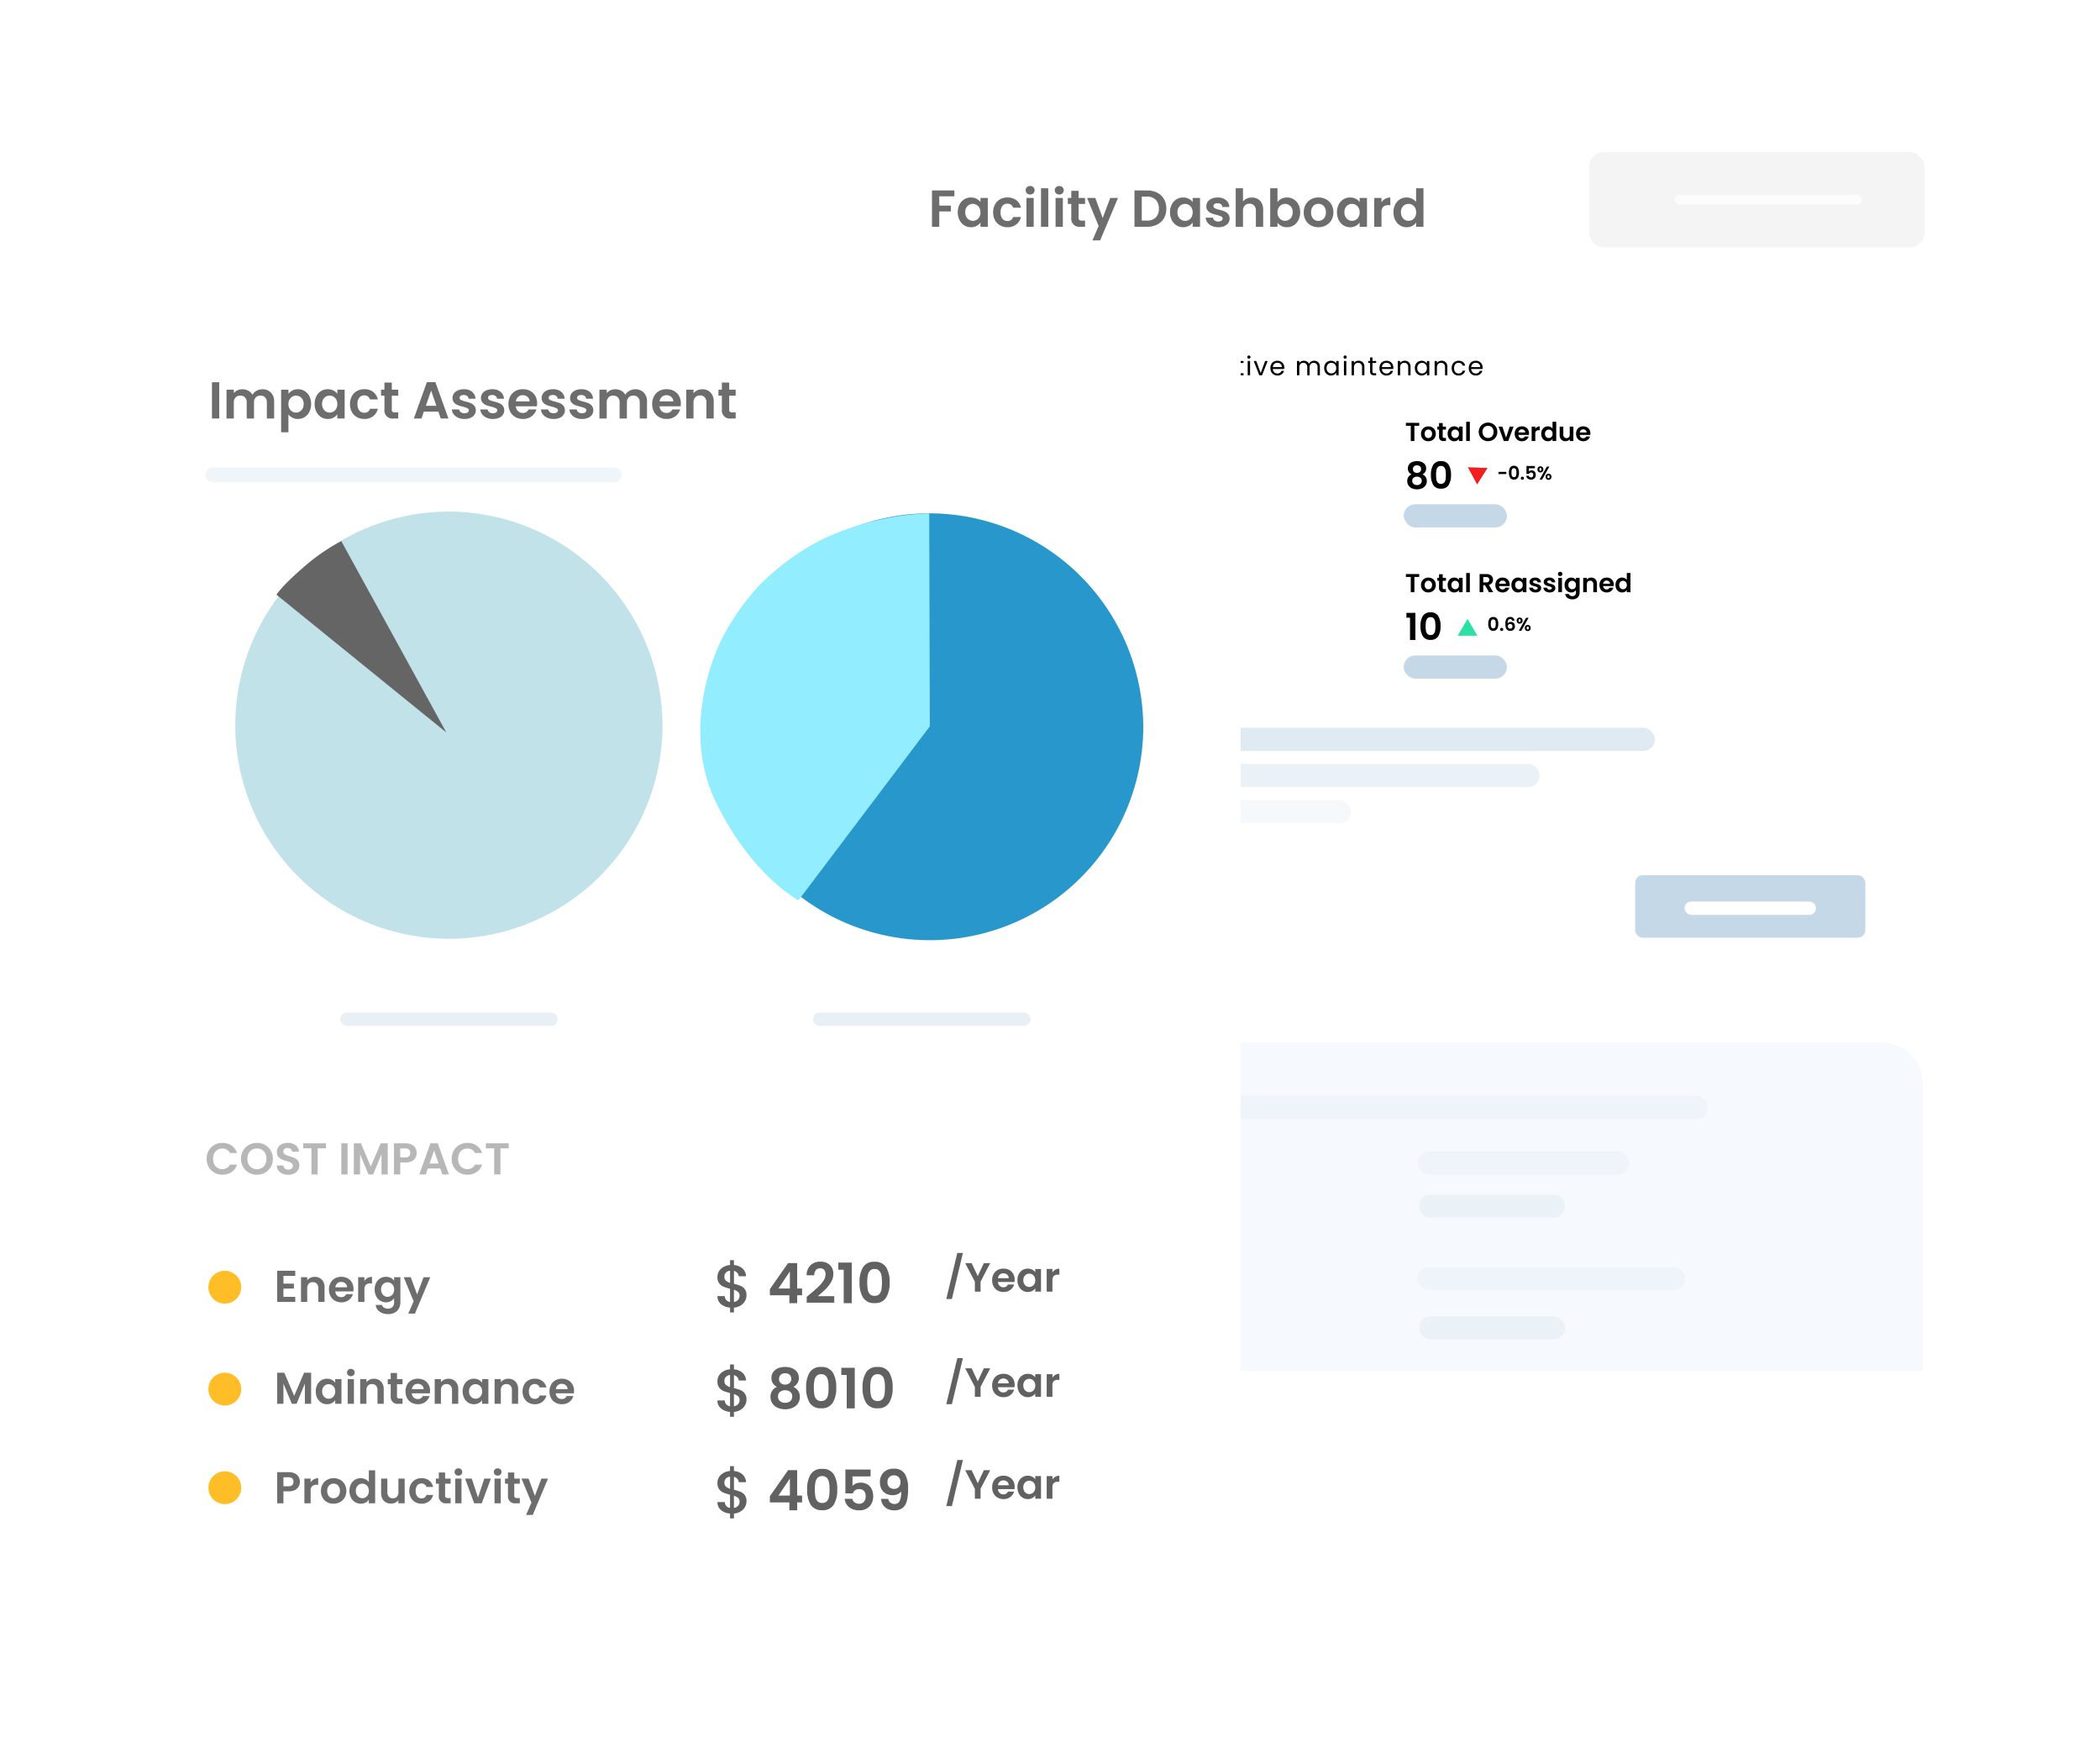 <svg xmlns="http://www.w3.org/2000/svg" xmlns:xlink="http://www.w3.org/1999/xlink" width="565.193" height="474.485" viewBox="0 0 565.193 474.485"><defs><filter id="a" x="193.785" y="0" width="371.408" height="428.329" filterUnits="userSpaceOnUse"><feOffset dy="10" input="SourceAlpha"/><feGaussianBlur stdDeviation="12.5" result="b"/><feFlood flood-opacity="0.102"/><feComposite operator="in" in2="b"/><feComposite in="SourceGraphic"/></filter><filter id="c" x="203.96" y="54.12" width="351.058" height="258.007" filterUnits="userSpaceOnUse"><feOffset dy="10" input="SourceAlpha"/><feGaussianBlur stdDeviation="12.5" result="d"/><feFlood flood-opacity="0.102"/><feComposite operator="in" in2="d"/><feComposite in="SourceGraphic"/></filter><filter id="e" x="0" y="54.12" width="371.408" height="420.366" filterUnits="userSpaceOnUse"><feOffset dy="10" input="SourceAlpha"/><feGaussianBlur stdDeviation="12.5" result="f"/><feFlood flood-opacity="0.102"/><feComposite operator="in" in2="f"/><feComposite in="SourceGraphic"/></filter></defs><g transform="translate(-768.307 -177.913)"><g transform="matrix(1, 0, 0, 1, 768.31, 177.91)" filter="url(#a)"><rect width="296.408" height="353.329" rx="5" transform="translate(231.28 27.5)" fill="#fff"/></g><path d="M7-9.772V-8.19H2.926v2.506H6.048V-4.13H2.926V0H.966V-9.772Zm.91,5.866a4.489,4.489,0,0,1,.469-2.086,3.438,3.438,0,0,1,1.274-1.4,3.392,3.392,0,0,1,1.8-.49,3.16,3.16,0,0,1,1.519.35,3.082,3.082,0,0,1,1.043.882V-7.756h1.974V0H14.014V-1.134a2.915,2.915,0,0,1-1.043.9,3.191,3.191,0,0,1-1.533.357,3.3,3.3,0,0,1-1.785-.5A3.527,3.527,0,0,1,8.379-1.8,4.564,4.564,0,0,1,7.91-3.906Zm6.1.028a2.514,2.514,0,0,0-.28-1.225,1.974,1.974,0,0,0-.756-.784,2.021,2.021,0,0,0-1.022-.273,1.985,1.985,0,0,0-1.008.266,2,2,0,0,0-.749.777,2.434,2.434,0,0,0-.287,1.211A2.514,2.514,0,0,0,10.2-2.681a2.066,2.066,0,0,0,.756.805,1.92,1.92,0,0,0,1,.28,2.021,2.021,0,0,0,1.022-.273,1.974,1.974,0,0,0,.756-.784A2.514,2.514,0,0,0,14.014-3.878Zm3.416,0a4.35,4.35,0,0,1,.49-2.107,3.5,3.5,0,0,1,1.358-1.4,3.929,3.929,0,0,1,1.988-.5,3.822,3.822,0,0,1,2.387.721A3.507,3.507,0,0,1,24.92-5.138H22.806a1.546,1.546,0,0,0-.567-.791,1.646,1.646,0,0,0-.987-.287,1.616,1.616,0,0,0-1.33.609,2.7,2.7,0,0,0-.49,1.729,2.671,2.671,0,0,0,.49,1.715,1.616,1.616,0,0,0,1.33.609,1.487,1.487,0,0,0,1.554-1.064H24.92a3.577,3.577,0,0,1-1.274,2,3.754,3.754,0,0,1-2.38.742,3.929,3.929,0,0,1-1.988-.5,3.5,3.5,0,0,1-1.358-1.4A4.35,4.35,0,0,1,17.43-3.878Zm9.954-4.8a1.194,1.194,0,0,1-.861-.329,1.089,1.089,0,0,1-.343-.819,1.089,1.089,0,0,1,.343-.819,1.194,1.194,0,0,1,.861-.329,1.194,1.194,0,0,1,.861.329,1.089,1.089,0,0,1,.343.819,1.089,1.089,0,0,1-.343.819A1.194,1.194,0,0,1,27.384-8.68Zm.966.924V0H26.39V-7.756Zm3.92-2.6V0H30.31V-10.36Zm2.954,1.68a1.194,1.194,0,0,1-.861-.329,1.089,1.089,0,0,1-.343-.819,1.089,1.089,0,0,1,.343-.819,1.194,1.194,0,0,1,.861-.329,1.194,1.194,0,0,1,.861.329,1.089,1.089,0,0,1,.343.819,1.089,1.089,0,0,1-.343.819A1.194,1.194,0,0,1,35.224-8.68Zm.966.924V0H34.23V-7.756Zm4.242,1.61v3.752a.742.742,0,0,0,.189.567.929.929,0,0,0,.637.175h.91V0H40.936a2.16,2.16,0,0,1-2.478-2.408V-6.146h-.924v-1.61h.924V-9.674h1.974v1.918h1.736v1.61Zm10.6-1.61-4.8,11.424H44.142L45.822-.2l-3.108-7.56h2.2l2,5.418,2.03-5.418Zm7.854-2.016a5.837,5.837,0,0,1,2.709.6A4.3,4.3,0,0,1,63.4-7.455a5.109,5.109,0,0,1,.637,2.583A5.032,5.032,0,0,1,63.4-2.3,4.326,4.326,0,0,1,61.593-.6a5.837,5.837,0,0,1-2.709.6H55.468V-9.772Zm-.07,8.106a3.219,3.219,0,0,0,2.38-.84,3.2,3.2,0,0,0,.84-2.366,3.273,3.273,0,0,0-.84-2.387,3.173,3.173,0,0,0-2.38-.861H57.428v6.454Zm6.216-2.24A4.489,4.489,0,0,1,65.5-5.992a3.438,3.438,0,0,1,1.274-1.4,3.392,3.392,0,0,1,1.8-.49,3.16,3.16,0,0,1,1.519.35,3.082,3.082,0,0,1,1.043.882V-7.756h1.974V0H71.134V-1.134a2.915,2.915,0,0,1-1.043.9,3.191,3.191,0,0,1-1.533.357,3.3,3.3,0,0,1-1.785-.5A3.527,3.527,0,0,1,65.5-1.8,4.563,4.563,0,0,1,65.03-3.906Zm6.1.028a2.514,2.514,0,0,0-.28-1.225,1.974,1.974,0,0,0-.756-.784,2.021,2.021,0,0,0-1.022-.273,1.985,1.985,0,0,0-1.008.266,2,2,0,0,0-.749.777,2.434,2.434,0,0,0-.287,1.211,2.514,2.514,0,0,0,.287,1.225,2.066,2.066,0,0,0,.756.805,1.92,1.92,0,0,0,1,.28A2.021,2.021,0,0,0,70.1-1.869a1.974,1.974,0,0,0,.756-.784A2.514,2.514,0,0,0,71.134-3.878Zm6.888,4a4.09,4.09,0,0,1-1.708-.343,3.018,3.018,0,0,1-1.2-.931,2.359,2.359,0,0,1-.483-1.3h1.974a1.075,1.075,0,0,0,.441.742,1.534,1.534,0,0,0,.959.294,1.489,1.489,0,0,0,.875-.224.678.678,0,0,0,.315-.574.605.605,0,0,0-.385-.567,7.245,7.245,0,0,0-1.225-.413,10.381,10.381,0,0,1-1.421-.434,2.467,2.467,0,0,1-.952-.686,1.841,1.841,0,0,1-.4-1.246,2.01,2.01,0,0,1,.371-1.176,2.491,2.491,0,0,1,1.064-.84,3.989,3.989,0,0,1,1.631-.308,3.33,3.33,0,0,1,2.212.693A2.568,2.568,0,0,1,81-5.32H79.128a1.016,1.016,0,0,0-.385-.735,1.431,1.431,0,0,0-.917-.273,1.445,1.445,0,0,0-.819.2.625.625,0,0,0-.287.546.642.642,0,0,0,.392.6,6.087,6.087,0,0,0,1.218.413,10.339,10.339,0,0,1,1.386.434,2.449,2.449,0,0,1,.945.693,1.9,1.9,0,0,1,.413,1.239,2.055,2.055,0,0,1-.371,1.2,2.444,2.444,0,0,1-1.064.833A4.031,4.031,0,0,1,78.022.126ZM87.08-7.868a3.148,3.148,0,0,1,1.568.385,2.653,2.653,0,0,1,1.071,1.134,3.893,3.893,0,0,1,.385,1.8V0h-1.96V-4.284a2.011,2.011,0,0,0-.462-1.421,1.636,1.636,0,0,0-1.26-.5,1.677,1.677,0,0,0-1.281.5,1.992,1.992,0,0,0-.469,1.421V0h-1.96V-10.36h1.96v3.57a2.555,2.555,0,0,1,1.008-.791A3.338,3.338,0,0,1,87.08-7.868Zm6.874,1.246A2.8,2.8,0,0,1,95-7.532a3.212,3.212,0,0,1,1.519-.35,3.392,3.392,0,0,1,1.8.49A3.447,3.447,0,0,1,99.589-6a4.478,4.478,0,0,1,.469,2.093A4.563,4.563,0,0,1,99.589-1.8,3.527,3.527,0,0,1,98.315-.378a3.321,3.321,0,0,1-1.8.5A3.213,3.213,0,0,1,95-.217a2.951,2.951,0,0,1-1.043-.889V0h-1.96V-10.36h1.96Zm4.1,2.716a2.434,2.434,0,0,0-.287-1.211,1.987,1.987,0,0,0-.756-.777A2.023,2.023,0,0,0,96-6.16a1.958,1.958,0,0,0-1,.273,2.026,2.026,0,0,0-.756.791,2.474,2.474,0,0,0-.287,1.218,2.474,2.474,0,0,0,.287,1.218A2.026,2.026,0,0,0,95-1.869,1.958,1.958,0,0,0,96-1.6a1.945,1.945,0,0,0,1.015-.28,2.078,2.078,0,0,0,.756-.8A2.5,2.5,0,0,0,98.056-3.906Zm6.9,4.032a4.085,4.085,0,0,1-2.016-.5,3.579,3.579,0,0,1-1.407-1.407,4.216,4.216,0,0,1-.511-2.1,4.126,4.126,0,0,1,.525-2.1,3.648,3.648,0,0,1,1.435-1.407,4.165,4.165,0,0,1,2.03-.5,4.165,4.165,0,0,1,2.03.5,3.648,3.648,0,0,1,1.435,1.407,4.126,4.126,0,0,1,.525,2.1,4.042,4.042,0,0,1-.539,2.1,3.732,3.732,0,0,1-1.456,1.407A4.234,4.234,0,0,1,104.958.126Zm0-1.708a2.039,2.039,0,0,0,1-.259,1.882,1.882,0,0,0,.749-.777,2.618,2.618,0,0,0,.28-1.26,2.335,2.335,0,0,0-.581-1.7,1.91,1.91,0,0,0-1.421-.595,1.865,1.865,0,0,0-1.407.595,2.37,2.37,0,0,0-.567,1.7,2.408,2.408,0,0,0,.553,1.7A1.821,1.821,0,0,0,104.958-1.582Zm5.012-2.324a4.489,4.489,0,0,1,.469-2.086,3.438,3.438,0,0,1,1.274-1.4,3.392,3.392,0,0,1,1.8-.49,3.16,3.16,0,0,1,1.519.35,3.082,3.082,0,0,1,1.043.882V-7.756h1.974V0h-1.974V-1.134a2.915,2.915,0,0,1-1.043.9A3.191,3.191,0,0,1,113.5.126a3.3,3.3,0,0,1-1.785-.5A3.527,3.527,0,0,1,110.439-1.8,4.563,4.563,0,0,1,109.97-3.906Zm6.1.028a2.514,2.514,0,0,0-.28-1.225,1.974,1.974,0,0,0-.756-.784,2.021,2.021,0,0,0-1.022-.273,1.985,1.985,0,0,0-1.008.266,2,2,0,0,0-.749.777,2.434,2.434,0,0,0-.287,1.211,2.514,2.514,0,0,0,.287,1.225,2.066,2.066,0,0,0,.756.805,1.92,1.92,0,0,0,1,.28,2.021,2.021,0,0,0,1.022-.273,1.974,1.974,0,0,0,.756-.784A2.514,2.514,0,0,0,116.074-3.878Zm5.88-2.674a2.756,2.756,0,0,1,.987-.966,2.745,2.745,0,0,1,1.393-.35V-5.81h-.518a1.985,1.985,0,0,0-1.393.434,2,2,0,0,0-.469,1.512V0h-1.96V-7.756h1.96Zm3.22,2.646a4.489,4.489,0,0,1,.469-2.086,3.421,3.421,0,0,1,1.281-1.4,3.428,3.428,0,0,1,1.806-.49,3.294,3.294,0,0,1,1.442.329,2.883,2.883,0,0,1,1.092.875V-10.36h1.988V0h-1.988V-1.148a2.656,2.656,0,0,1-1.022.924,3.2,3.2,0,0,1-1.526.35,3.331,3.331,0,0,1-1.792-.5A3.51,3.51,0,0,1,125.643-1.8,4.563,4.563,0,0,1,125.174-3.906Zm6.1.028A2.514,2.514,0,0,0,131-5.1a1.974,1.974,0,0,0-.756-.784,2.021,2.021,0,0,0-1.022-.273,1.985,1.985,0,0,0-1.008.266,2,2,0,0,0-.749.777,2.434,2.434,0,0,0-.287,1.211,2.514,2.514,0,0,0,.287,1.225,2.066,2.066,0,0,0,.756.805,1.921,1.921,0,0,0,1,.28,2.021,2.021,0,0,0,1.022-.273A1.974,1.974,0,0,0,131-2.653,2.514,2.514,0,0,0,131.278-3.878Z" transform="translate(1018.173 238.948)" fill="#6d6d6d"/><rect width="90.25" height="25.659" rx="4" transform="translate(1196.018 218.832)" fill="#e2e2e2" opacity="0.38"/><rect width="50.434" height="2.654" rx="1.327" transform="translate(1219 230.335)" fill="#fff" opacity="0.71"/><g transform="matrix(1, 0, 0, 1, 768.31, 177.91)" filter="url(#c)"><rect width="276.058" height="183.007" rx="11" transform="translate(241.46 81.62)" fill="#fff"/></g><path d="M11,0H265.058a11,11,0,0,1,11,11V88.48a0,0,0,0,1,0,0H0a0,0,0,0,1,0,0V11A11,11,0,0,1,11,0Z" transform="translate(1009.768 458.466)" fill="#f6fafe"/><path d="M5.2-4.338a1.956,1.956,0,0,1-.239.945,1.752,1.752,0,0,1-.747.711,2.717,2.717,0,0,1-1.283.27H1.881V0H.621V-6.282H2.934a2.8,2.8,0,0,1,1.242.252,1.755,1.755,0,0,1,.77.693A1.95,1.95,0,0,1,5.2-4.338ZM2.88-3.429a1.092,1.092,0,0,0,.774-.239.879.879,0,0,0,.252-.671q0-.918-1.026-.918h-1v1.827Zm8.244-.909a1.956,1.956,0,0,1-.238.945,1.752,1.752,0,0,1-.747.711,2.717,2.717,0,0,1-1.283.27H7.8V0H6.543V-6.282H8.856A2.8,2.8,0,0,1,10.1-6.03a1.755,1.755,0,0,1,.77.693A1.95,1.95,0,0,1,11.124-4.338ZM8.8-3.429a1.092,1.092,0,0,0,.774-.239.879.879,0,0,0,.252-.671q0-.918-1.026-.918h-1v1.827ZM19.314-6.282V0h-1.26V-4.086L16.371,0h-.954L13.725-4.086V0h-1.26V-6.282H13.9l2,4.671,2-4.671Zm8.118,2.538v1.062H23.616V-3.744Z" transform="translate(1022.597 279.151)"/><path d="M3.8-3.451A1.348,1.348,0,0,1,3.385-2.44a1.767,1.767,0,0,1-1.271.4H1.176V0H.539V-4.879H2.114a1.785,1.785,0,0,1,1.257.4A1.339,1.339,0,0,1,3.8-3.451Zm-1.687.889A1.132,1.132,0,0,0,2.9-2.793a.848.848,0,0,0,.252-.658q0-.9-1.036-.9H1.176v1.792ZM5.579-5.18V0H4.942V-5.18Zm1.2,3.248a2.155,2.155,0,0,1,.238-1.033,1.727,1.727,0,0,1,.655-.689A1.8,1.8,0,0,1,8.6-3.9a1.7,1.7,0,0,1,.875.217,1.446,1.446,0,0,1,.553.546v-.7h.644V0h-.644V-.714a1.5,1.5,0,0,1-.564.557,1.686,1.686,0,0,1-.872.22,1.739,1.739,0,0,1-.924-.252A1.767,1.767,0,0,1,7.014-.9,2.2,2.2,0,0,1,6.776-1.932Zm3.248.007a1.56,1.56,0,0,0-.175-.756,1.236,1.236,0,0,0-.472-.493,1.287,1.287,0,0,0-.655-.171,1.289,1.289,0,0,0-.651.168,1.219,1.219,0,0,0-.469.49,1.56,1.56,0,0,0-.175.756,1.6,1.6,0,0,0,.175.767,1.238,1.238,0,0,0,.469.5A1.268,1.268,0,0,0,8.722-.5a1.287,1.287,0,0,0,.655-.172,1.23,1.23,0,0,0,.472-.5A1.58,1.58,0,0,0,10.024-1.925Zm3.941-1.981a1.555,1.555,0,0,1,1.134.423,1.63,1.63,0,0,1,.434,1.222V0H14.9V-2.17a1.233,1.233,0,0,0-.287-.878,1.025,1.025,0,0,0-.784-.3,1.05,1.05,0,0,0-.8.315,1.287,1.287,0,0,0-.3.917V0H12.1V-3.836h.637v.546a1.265,1.265,0,0,1,.515-.455A1.6,1.6,0,0,1,13.965-3.906Zm8.442.455a1.348,1.348,0,0,1-.417,1.012,1.767,1.767,0,0,1-1.271.4h-.938V0h-.637V-4.879H20.72a1.785,1.785,0,0,1,1.257.4A1.339,1.339,0,0,1,22.407-3.451Zm-1.687.889a1.132,1.132,0,0,0,.784-.231.848.848,0,0,0,.252-.658q0-.9-1.036-.9h-.938v1.792Zm3.465-.651a1.222,1.222,0,0,1,.479-.511,1.482,1.482,0,0,1,.76-.182v.658h-.168q-1.071,0-1.071,1.162V0h-.637V-3.836h.637Zm5.824,1.148a3.749,3.749,0,0,1-.021.385H26.922a1.24,1.24,0,0,0,.389.886,1.236,1.236,0,0,0,.858.319,1.178,1.178,0,0,0,.69-.193,1.019,1.019,0,0,0,.389-.515h.686a1.649,1.649,0,0,1-.616.9,1.859,1.859,0,0,1-1.148.347,1.939,1.939,0,0,1-.976-.245,1.734,1.734,0,0,1-.676-.7,2.16,2.16,0,0,1-.245-1.047,2.191,2.191,0,0,1,.238-1.043,1.671,1.671,0,0,1,.669-.69,1.99,1.99,0,0,1,.99-.241,1.925,1.925,0,0,1,.966.238,1.648,1.648,0,0,1,.648.655A1.932,1.932,0,0,1,30.009-2.065ZM29.351-2.2a1.175,1.175,0,0,0-.161-.627,1.047,1.047,0,0,0-.437-.4,1.365,1.365,0,0,0-.612-.136,1.181,1.181,0,0,0-.823.308,1.255,1.255,0,0,0-.389.854Zm3.276,1.61,1.19-3.248H34.5L32.991,0h-.742l-1.5-3.836h.686Zm6.349-1.477a3.749,3.749,0,0,1-.021.385H35.889a1.24,1.24,0,0,0,.389.886,1.236,1.236,0,0,0,.858.319,1.178,1.178,0,0,0,.689-.193,1.019,1.019,0,0,0,.389-.515H38.9a1.649,1.649,0,0,1-.616.9,1.859,1.859,0,0,1-1.148.347,1.939,1.939,0,0,1-.977-.245,1.734,1.734,0,0,1-.675-.7,2.16,2.16,0,0,1-.245-1.047,2.191,2.191,0,0,1,.238-1.043,1.671,1.671,0,0,1,.668-.69,1.99,1.99,0,0,1,.991-.241,1.925,1.925,0,0,1,.966.238,1.648,1.648,0,0,1,.647.655A1.932,1.932,0,0,1,38.976-2.065ZM38.318-2.2a1.175,1.175,0,0,0-.161-.627,1.047,1.047,0,0,0-.437-.4,1.365,1.365,0,0,0-.612-.136,1.181,1.181,0,0,0-.823.308A1.255,1.255,0,0,0,35.9-2.2Zm3.717-1.708a1.555,1.555,0,0,1,1.134.423A1.63,1.63,0,0,1,43.6-2.261V0h-.63V-2.17a1.233,1.233,0,0,0-.287-.878,1.025,1.025,0,0,0-.784-.3,1.05,1.05,0,0,0-.8.315,1.287,1.287,0,0,0-.3.917V0h-.637V-3.836H40.8v.546a1.265,1.265,0,0,1,.514-.455A1.6,1.6,0,0,1,42.035-3.906Zm3.738.6V-1.05a.538.538,0,0,0,.119.4.587.587,0,0,0,.413.115h.469V0H46.2a1.142,1.142,0,0,1-.8-.245,1.052,1.052,0,0,1-.266-.805V-3.311h-.5v-.525h.5V-4.8h.637v.966h1v.525Zm2.45-1.148a.419.419,0,0,1-.308-.126.419.419,0,0,1-.126-.308.419.419,0,0,1,.126-.308.419.419,0,0,1,.308-.126.4.4,0,0,1,.3.126.425.425,0,0,1,.122.308.425.425,0,0,1-.122.308A.4.4,0,0,1,48.223-4.459Zm.308.623V0h-.637V-3.836ZM51.394-.588l1.19-3.248h.679L51.758,0h-.742L49.511-3.836H50.2Zm6.349-1.477a3.749,3.749,0,0,1-.021.385H54.656a1.24,1.24,0,0,0,.389.886,1.236,1.236,0,0,0,.858.319,1.178,1.178,0,0,0,.689-.193,1.019,1.019,0,0,0,.389-.515h.686a1.649,1.649,0,0,1-.616.9A1.859,1.859,0,0,1,55.9.063a1.939,1.939,0,0,1-.977-.245,1.734,1.734,0,0,1-.675-.7A2.16,2.16,0,0,1,54-1.925a2.191,2.191,0,0,1,.238-1.043,1.671,1.671,0,0,1,.668-.69A1.99,1.99,0,0,1,55.9-3.9a1.925,1.925,0,0,1,.966.238,1.648,1.648,0,0,1,.647.655A1.932,1.932,0,0,1,57.743-2.065ZM57.085-2.2a1.175,1.175,0,0,0-.161-.627,1.047,1.047,0,0,0-.437-.4,1.365,1.365,0,0,0-.612-.136,1.181,1.181,0,0,0-.823.308,1.255,1.255,0,0,0-.389.854Zm8.68-1.708a1.678,1.678,0,0,1,.8.185,1.338,1.338,0,0,1,.553.557,1.858,1.858,0,0,1,.2.9V0h-.63V-2.17a1.243,1.243,0,0,0-.283-.878,1,1,0,0,0-.767-.3,1.024,1.024,0,0,0-.791.319,1.31,1.31,0,0,0-.294.921V0h-.63V-2.17a1.243,1.243,0,0,0-.284-.878,1,1,0,0,0-.766-.3,1.024,1.024,0,0,0-.791.319,1.31,1.31,0,0,0-.294.921V0h-.637V-3.836h.637v.553a1.259,1.259,0,0,1,.507-.462,1.537,1.537,0,0,1,.7-.161,1.66,1.66,0,0,1,.854.217,1.324,1.324,0,0,1,.553.637,1.258,1.258,0,0,1,.532-.63A1.567,1.567,0,0,1,65.765-3.906Zm2.709,1.974a2.155,2.155,0,0,1,.238-1.033,1.727,1.727,0,0,1,.654-.689,1.8,1.8,0,0,1,.928-.245,1.7,1.7,0,0,1,.875.217,1.446,1.446,0,0,1,.553.546v-.7h.644V0h-.644V-.714a1.5,1.5,0,0,1-.564.557,1.686,1.686,0,0,1-.871.22,1.739,1.739,0,0,1-.924-.252A1.767,1.767,0,0,1,68.712-.9,2.2,2.2,0,0,1,68.474-1.932Zm3.248.007a1.56,1.56,0,0,0-.175-.756,1.236,1.236,0,0,0-.473-.493,1.287,1.287,0,0,0-.654-.171,1.289,1.289,0,0,0-.651.168,1.219,1.219,0,0,0-.469.49,1.56,1.56,0,0,0-.175.756,1.6,1.6,0,0,0,.175.767,1.238,1.238,0,0,0,.469.5A1.268,1.268,0,0,0,70.42-.5a1.287,1.287,0,0,0,.654-.172,1.23,1.23,0,0,0,.473-.5A1.58,1.58,0,0,0,71.722-1.925Zm2.4-2.534a.419.419,0,0,1-.308-.126.419.419,0,0,1-.126-.308.419.419,0,0,1,.126-.308.419.419,0,0,1,.308-.126.4.4,0,0,1,.3.126.425.425,0,0,1,.123.308.425.425,0,0,1-.123.308A.4.4,0,0,1,74.123-4.459Zm.308.623V0h-.637V-3.836Zm3.3-.07a1.555,1.555,0,0,1,1.134.423A1.63,1.63,0,0,1,79.3-2.261V0h-.63V-2.17a1.233,1.233,0,0,0-.287-.878,1.025,1.025,0,0,0-.784-.3,1.05,1.05,0,0,0-.8.315,1.287,1.287,0,0,0-.3.917V0h-.637V-3.836H76.5v.546a1.265,1.265,0,0,1,.514-.455A1.6,1.6,0,0,1,77.735-3.906Zm3.738.6V-1.05a.538.538,0,0,0,.119.4A.587.587,0,0,0,82-.539h.469V0H81.9a1.142,1.142,0,0,1-.8-.245,1.052,1.052,0,0,1-.266-.805V-3.311h-.5v-.525h.5V-4.8h.637v.966h1v.525Zm5.621,1.246a3.749,3.749,0,0,1-.021.385H84.007a1.24,1.24,0,0,0,.388.886,1.236,1.236,0,0,0,.857.319,1.178,1.178,0,0,0,.689-.193,1.019,1.019,0,0,0,.389-.515h.686a1.649,1.649,0,0,1-.616.9,1.859,1.859,0,0,1-1.148.347,1.939,1.939,0,0,1-.977-.245,1.734,1.734,0,0,1-.675-.7,2.16,2.16,0,0,1-.245-1.047,2.191,2.191,0,0,1,.238-1.043,1.671,1.671,0,0,1,.668-.69,1.99,1.99,0,0,1,.991-.241,1.925,1.925,0,0,1,.966.238,1.648,1.648,0,0,1,.647.655A1.932,1.932,0,0,1,87.094-2.065ZM86.436-2.2a1.175,1.175,0,0,0-.161-.627,1.047,1.047,0,0,0-.437-.4,1.365,1.365,0,0,0-.613-.136,1.181,1.181,0,0,0-.822.308,1.255,1.255,0,0,0-.389.854Zm3.717-1.708a1.555,1.555,0,0,1,1.134.423,1.63,1.63,0,0,1,.434,1.222V0h-.63V-2.17a1.233,1.233,0,0,0-.287-.878,1.025,1.025,0,0,0-.784-.3,1.05,1.05,0,0,0-.8.315,1.287,1.287,0,0,0-.3.917V0h-.637V-3.836h.637v.546a1.265,1.265,0,0,1,.514-.455A1.6,1.6,0,0,1,90.153-3.906Zm2.723,1.974a2.155,2.155,0,0,1,.238-1.033,1.727,1.727,0,0,1,.654-.689A1.8,1.8,0,0,1,94.7-3.9a1.7,1.7,0,0,1,.875.217,1.446,1.446,0,0,1,.553.546v-.7h.644V0h-.644V-.714a1.5,1.5,0,0,1-.564.557,1.686,1.686,0,0,1-.871.22,1.739,1.739,0,0,1-.924-.252A1.767,1.767,0,0,1,93.114-.9,2.2,2.2,0,0,1,92.876-1.932Zm3.248.007a1.56,1.56,0,0,0-.175-.756,1.236,1.236,0,0,0-.473-.493,1.287,1.287,0,0,0-.654-.171,1.289,1.289,0,0,0-.651.168,1.219,1.219,0,0,0-.469.49,1.56,1.56,0,0,0-.175.756,1.6,1.6,0,0,0,.175.767,1.238,1.238,0,0,0,.469.5,1.268,1.268,0,0,0,.651.172,1.287,1.287,0,0,0,.654-.172,1.23,1.23,0,0,0,.473-.5A1.58,1.58,0,0,0,96.124-1.925Zm3.941-1.981a1.555,1.555,0,0,1,1.134.423,1.63,1.63,0,0,1,.434,1.222V0H101V-2.17a1.233,1.233,0,0,0-.287-.878,1.025,1.025,0,0,0-.784-.3,1.05,1.05,0,0,0-.8.315,1.287,1.287,0,0,0-.3.917V0H98.2V-3.836h.637v.546a1.265,1.265,0,0,1,.514-.455A1.6,1.6,0,0,1,100.065-3.906Zm2.723,1.981a2.17,2.17,0,0,1,.238-1.04,1.712,1.712,0,0,1,.661-.689,1.9,1.9,0,0,1,.969-.245,1.893,1.893,0,0,1,1.166.343,1.619,1.619,0,0,1,.605.952h-.686a.985.985,0,0,0-.382-.553,1.177,1.177,0,0,0-.7-.2,1.128,1.128,0,0,0-.882.375,1.534,1.534,0,0,0-.336,1.061,1.559,1.559,0,0,0,.336,1.071,1.124,1.124,0,0,0,.882.378,1.191,1.191,0,0,0,.7-.2.994.994,0,0,0,.385-.56h.686a1.687,1.687,0,0,1-.616.942,1.845,1.845,0,0,1-1.155.354,1.9,1.9,0,0,1-.969-.245,1.707,1.707,0,0,1-.661-.693A2.206,2.206,0,0,1,102.788-1.925Zm8.337-.14a3.749,3.749,0,0,1-.021.385h-3.066a1.24,1.24,0,0,0,.388.886,1.236,1.236,0,0,0,.857.319,1.178,1.178,0,0,0,.689-.193,1.019,1.019,0,0,0,.389-.515h.686a1.649,1.649,0,0,1-.616.9,1.859,1.859,0,0,1-1.148.347,1.939,1.939,0,0,1-.977-.245,1.734,1.734,0,0,1-.675-.7,2.16,2.16,0,0,1-.245-1.047,2.191,2.191,0,0,1,.238-1.043,1.671,1.671,0,0,1,.668-.69,1.99,1.99,0,0,1,.991-.241,1.925,1.925,0,0,1,.966.238,1.648,1.648,0,0,1,.647.655A1.932,1.932,0,0,1,111.125-2.065Zm-.658-.133a1.175,1.175,0,0,0-.161-.627,1.047,1.047,0,0,0-.437-.4,1.365,1.365,0,0,0-.613-.136,1.181,1.181,0,0,0-.822.308,1.255,1.255,0,0,0-.389.854Z" transform="translate(1056.219 278.92)"/><path d="M3.808-4.886V-4.1h-1.3V0h-.98V-4.1H.224v-.791ZM6.244.063A2.043,2.043,0,0,1,5.236-.186a1.789,1.789,0,0,1-.7-.7,2.108,2.108,0,0,1-.256-1.05,2.063,2.063,0,0,1,.263-1.05,1.824,1.824,0,0,1,.717-.7,2.082,2.082,0,0,1,1.015-.249,2.082,2.082,0,0,1,1.015.249,1.824,1.824,0,0,1,.718.7,2.063,2.063,0,0,1,.262,1.05A2.021,2.021,0,0,1,8-.889a1.866,1.866,0,0,1-.728.7A2.117,2.117,0,0,1,6.244.063Zm0-.854a1.019,1.019,0,0,0,.5-.13.941.941,0,0,0,.375-.388,1.309,1.309,0,0,0,.14-.63,1.167,1.167,0,0,0-.29-.851.955.955,0,0,0-.71-.3.932.932,0,0,0-.7.3,1.185,1.185,0,0,0-.284.851,1.2,1.2,0,0,0,.277.851A.91.91,0,0,0,6.244-.791Zm3.885-2.282V-1.2a.371.371,0,0,0,.095.284.464.464,0,0,0,.318.087H11V0h-.616A1.08,1.08,0,0,1,9.142-1.2V-3.073H8.68v-.805h.462v-.959h.987v.959H11v.805Zm1.323,1.12A2.244,2.244,0,0,1,11.687-3a1.719,1.719,0,0,1,.637-.7,1.7,1.7,0,0,1,.9-.245,1.58,1.58,0,0,1,.76.175,1.541,1.541,0,0,1,.521.441v-.553h.987V0H14.5V-.567a1.458,1.458,0,0,1-.521.452,1.6,1.6,0,0,1-.767.179,1.648,1.648,0,0,1-.892-.252A1.764,1.764,0,0,1,11.687-.9,2.282,2.282,0,0,1,11.452-1.953Zm3.052.014a1.257,1.257,0,0,0-.14-.612.987.987,0,0,0-.378-.392,1.01,1.01,0,0,0-.511-.137.993.993,0,0,0-.5.133,1,1,0,0,0-.375.389,1.217,1.217,0,0,0-.143.605,1.257,1.257,0,0,0,.143.612,1.033,1.033,0,0,0,.378.4.96.96,0,0,0,.5.14,1.01,1.01,0,0,0,.511-.137.987.987,0,0,0,.378-.392A1.257,1.257,0,0,0,14.5-1.939ZM17.43-5.18V0h-.98V-5.18Zm5.957.294V-4.1h-1.3V0h-.98V-4.1H19.8v-.791Zm.462,2.933A2.244,2.244,0,0,1,24.084-3a1.719,1.719,0,0,1,.637-.7,1.7,1.7,0,0,1,.9-.245,1.58,1.58,0,0,1,.759.175,1.541,1.541,0,0,1,.521.441v-.553h.987V0H26.9V-.567a1.458,1.458,0,0,1-.521.452,1.6,1.6,0,0,1-.766.179,1.648,1.648,0,0,1-.892-.252A1.764,1.764,0,0,1,24.084-.9,2.282,2.282,0,0,1,23.849-1.953Zm3.052.014a1.257,1.257,0,0,0-.14-.612.987.987,0,0,0-.378-.392,1.01,1.01,0,0,0-.511-.137.993.993,0,0,0-.5.133,1,1,0,0,0-.375.389,1.217,1.217,0,0,0-.143.605,1.257,1.257,0,0,0,.143.612,1.033,1.033,0,0,0,.378.4.96.96,0,0,0,.5.14,1.01,1.01,0,0,0,.511-.137.987.987,0,0,0,.378-.392A1.257,1.257,0,0,0,26.9-1.939Zm3.43,2a2.045,2.045,0,0,1-.854-.172,1.509,1.509,0,0,1-.6-.465,1.18,1.18,0,0,1-.241-.651h.987a.538.538,0,0,0,.22.371.767.767,0,0,0,.479.147.745.745,0,0,0,.438-.112.339.339,0,0,0,.157-.287.3.3,0,0,0-.193-.283,3.622,3.622,0,0,0-.612-.207,5.191,5.191,0,0,1-.711-.217,1.233,1.233,0,0,1-.476-.343.921.921,0,0,1-.2-.623,1,1,0,0,1,.185-.588,1.245,1.245,0,0,1,.532-.42,1.994,1.994,0,0,1,.815-.154,1.665,1.665,0,0,1,1.106.346,1.284,1.284,0,0,1,.455.935h-.938a.508.508,0,0,0-.193-.368.715.715,0,0,0-.458-.136.722.722,0,0,0-.41.1.312.312,0,0,0-.143.273.321.321,0,0,0,.2.3,3.044,3.044,0,0,0,.609.207,5.169,5.169,0,0,1,.693.217,1.224,1.224,0,0,1,.473.346.952.952,0,0,1,.206.62,1.027,1.027,0,0,1-.185.6,1.222,1.222,0,0,1-.532.417A2.016,2.016,0,0,1,30.331.063ZM34.958,0,33.642-1.652V0h-.98V-5.18h.98v2.947l1.3-1.645h1.274L34.51-1.932,36.232,0Zm3.276.063a2.045,2.045,0,0,1-.854-.172,1.509,1.509,0,0,1-.6-.465,1.18,1.18,0,0,1-.242-.651h.987a.538.538,0,0,0,.221.371.767.767,0,0,0,.479.147.745.745,0,0,0,.438-.112.339.339,0,0,0,.158-.287.3.3,0,0,0-.193-.283,3.622,3.622,0,0,0-.612-.207,5.19,5.19,0,0,1-.71-.217,1.233,1.233,0,0,1-.476-.343.921.921,0,0,1-.2-.623,1,1,0,0,1,.186-.588,1.245,1.245,0,0,1,.532-.42,1.994,1.994,0,0,1,.815-.154,1.665,1.665,0,0,1,1.106.346,1.284,1.284,0,0,1,.455.935h-.938a.508.508,0,0,0-.193-.368.715.715,0,0,0-.458-.136.722.722,0,0,0-.41.1.312.312,0,0,0-.143.273.321.321,0,0,0,.2.3,3.044,3.044,0,0,0,.609.207,5.169,5.169,0,0,1,.693.217,1.224,1.224,0,0,1,.472.346.951.951,0,0,1,.207.62,1.027,1.027,0,0,1-.186.6,1.222,1.222,0,0,1-.532.417A2.016,2.016,0,0,1,38.234.063Z" transform="translate(1022.597 296.616)"/><path d="M3.808-4.886V-4.1h-1.3V0h-.98V-4.1H.224v-.791ZM6.244.063A2.043,2.043,0,0,1,5.236-.186a1.789,1.789,0,0,1-.7-.7,2.108,2.108,0,0,1-.256-1.05,2.063,2.063,0,0,1,.263-1.05,1.824,1.824,0,0,1,.717-.7,2.082,2.082,0,0,1,1.015-.249,2.082,2.082,0,0,1,1.015.249,1.824,1.824,0,0,1,.718.7,2.063,2.063,0,0,1,.262,1.05A2.021,2.021,0,0,1,8-.889a1.866,1.866,0,0,1-.728.7A2.117,2.117,0,0,1,6.244.063Zm0-.854a1.019,1.019,0,0,0,.5-.13.941.941,0,0,0,.375-.388,1.309,1.309,0,0,0,.14-.63,1.167,1.167,0,0,0-.29-.851.955.955,0,0,0-.71-.3.932.932,0,0,0-.7.3,1.185,1.185,0,0,0-.284.851,1.2,1.2,0,0,0,.277.851A.91.91,0,0,0,6.244-.791Zm3.885-2.282V-1.2a.371.371,0,0,0,.095.284.464.464,0,0,0,.318.087H11V0h-.616A1.08,1.08,0,0,1,9.142-1.2V-3.073H8.68v-.805h.462v-.959h.987v.959H11v.805Zm1.323,1.12A2.244,2.244,0,0,1,11.687-3a1.719,1.719,0,0,1,.637-.7,1.7,1.7,0,0,1,.9-.245,1.58,1.58,0,0,1,.76.175,1.541,1.541,0,0,1,.521.441v-.553h.987V0H14.5V-.567a1.458,1.458,0,0,1-.521.452,1.6,1.6,0,0,1-.767.179,1.648,1.648,0,0,1-.892-.252A1.764,1.764,0,0,1,11.687-.9,2.282,2.282,0,0,1,11.452-1.953Zm3.052.014a1.257,1.257,0,0,0-.14-.612.987.987,0,0,0-.378-.392,1.01,1.01,0,0,0-.511-.137.993.993,0,0,0-.5.133,1,1,0,0,0-.375.389,1.217,1.217,0,0,0-.143.605,1.257,1.257,0,0,0,.143.612,1.033,1.033,0,0,0,.378.4.96.96,0,0,0,.5.14,1.01,1.01,0,0,0,.511-.137.987.987,0,0,0,.378-.392A1.257,1.257,0,0,0,14.5-1.939ZM17.43-5.18V0h-.98V-5.18ZM22.33.049a2.532,2.532,0,0,1-1.26-.322,2.4,2.4,0,0,1-.91-.893,2.5,2.5,0,0,1-.336-1.291,2.483,2.483,0,0,1,.336-1.284,2.4,2.4,0,0,1,.91-.893,2.532,2.532,0,0,1,1.26-.322,2.526,2.526,0,0,1,1.264.322,2.386,2.386,0,0,1,.9.893,2.5,2.5,0,0,1,.333,1.284A2.517,2.517,0,0,1,24.5-1.166a2.378,2.378,0,0,1-.906.893A2.532,2.532,0,0,1,22.33.049Zm0-.875a1.493,1.493,0,0,0,.777-.2,1.368,1.368,0,0,0,.525-.571,1.872,1.872,0,0,0,.189-.861,1.85,1.85,0,0,0-.189-.858,1.349,1.349,0,0,0-.525-.564,1.514,1.514,0,0,0-.777-.2,1.533,1.533,0,0,0-.78.2,1.342,1.342,0,0,0-.529.564,1.85,1.85,0,0,0-.189.858,1.872,1.872,0,0,0,.189.861,1.36,1.36,0,0,0,.529.571A1.512,1.512,0,0,0,22.33-.826ZM27.174-.9l.98-2.975H29.2L27.762,0h-1.19L25.144-3.878h1.05Zm6.181-1.12a2.313,2.313,0,0,1-.028.378H30.492a.964.964,0,0,0,.294.658.907.907,0,0,0,.637.238.8.8,0,0,0,.777-.469h1.057a1.766,1.766,0,0,1-.644.921,1.88,1.88,0,0,1-1.169.361,2.023,2.023,0,0,1-1-.249,1.749,1.749,0,0,1-.693-.7,2.156,2.156,0,0,1-.248-1.05A2.2,2.2,0,0,1,29.743-3a1.709,1.709,0,0,1,.686-.7,2.055,2.055,0,0,1,1.015-.245,2.039,2.039,0,0,1,.991.238,1.675,1.675,0,0,1,.679.676A2.044,2.044,0,0,1,33.355-2.023ZM32.34-2.3a.777.777,0,0,0-.273-.605.967.967,0,0,0-.651-.227.89.89,0,0,0-.612.22.969.969,0,0,0-.3.612Zm2.709-.973a1.378,1.378,0,0,1,.493-.483,1.373,1.373,0,0,1,.7-.175v1.029H35.98a.993.993,0,0,0-.7.217,1,1,0,0,0-.234.756V0h-.98V-3.878h.98Zm1.6,1.323A2.244,2.244,0,0,1,36.88-3a1.711,1.711,0,0,1,.64-.7,1.714,1.714,0,0,1,.9-.245,1.647,1.647,0,0,1,.721.165,1.442,1.442,0,0,1,.546.437V-5.18h.994V0H39.69V-.574a1.328,1.328,0,0,1-.511.462,1.6,1.6,0,0,1-.763.175,1.666,1.666,0,0,1-.9-.252A1.755,1.755,0,0,1,36.88-.9,2.282,2.282,0,0,1,36.645-1.953Zm3.052.014a1.257,1.257,0,0,0-.14-.612.987.987,0,0,0-.378-.392,1.01,1.01,0,0,0-.511-.137.993.993,0,0,0-.5.133,1,1,0,0,0-.375.389,1.217,1.217,0,0,0-.144.605,1.257,1.257,0,0,0,.144.612,1.033,1.033,0,0,0,.378.4.96.96,0,0,0,.5.14,1.01,1.01,0,0,0,.511-.137.987.987,0,0,0,.378-.392A1.257,1.257,0,0,0,39.7-1.939ZM45.3-3.878V0h-.987V-.49a1.294,1.294,0,0,1-.493.4,1.532,1.532,0,0,1-.662.144,1.643,1.643,0,0,1-.805-.193,1.357,1.357,0,0,1-.549-.567,1.874,1.874,0,0,1-.2-.893V-3.878h.98v2.135a1.006,1.006,0,0,0,.231.711.818.818,0,0,0,.63.248.827.827,0,0,0,.637-.248,1.006,1.006,0,0,0,.231-.711V-3.878Zm4.571,1.855a2.313,2.313,0,0,1-.028.378H47.012a.964.964,0,0,0,.294.658.907.907,0,0,0,.637.238.8.8,0,0,0,.777-.469h1.057a1.766,1.766,0,0,1-.644.921,1.88,1.88,0,0,1-1.169.361,2.023,2.023,0,0,1-1-.249,1.749,1.749,0,0,1-.693-.7,2.156,2.156,0,0,1-.249-1.05A2.2,2.2,0,0,1,46.263-3a1.709,1.709,0,0,1,.686-.7,2.055,2.055,0,0,1,1.015-.245,2.039,2.039,0,0,1,.99.238,1.675,1.675,0,0,1,.679.676A2.044,2.044,0,0,1,49.875-2.023ZM48.86-2.3a.777.777,0,0,0-.273-.605.967.967,0,0,0-.651-.227.89.89,0,0,0-.613.22.97.97,0,0,0-.3.612Z" transform="translate(1146.469 296.616)"/><path d="M3.808-4.886V-4.1h-1.3V0h-.98V-4.1H.224v-.791ZM6.244.063A2.043,2.043,0,0,1,5.236-.186a1.789,1.789,0,0,1-.7-.7,2.108,2.108,0,0,1-.256-1.05,2.063,2.063,0,0,1,.263-1.05,1.824,1.824,0,0,1,.717-.7,2.082,2.082,0,0,1,1.015-.249,2.082,2.082,0,0,1,1.015.249,1.824,1.824,0,0,1,.718.7,2.063,2.063,0,0,1,.262,1.05A2.021,2.021,0,0,1,8-.889a1.866,1.866,0,0,1-.728.7A2.117,2.117,0,0,1,6.244.063Zm0-.854a1.019,1.019,0,0,0,.5-.13.941.941,0,0,0,.375-.388,1.309,1.309,0,0,0,.14-.63,1.167,1.167,0,0,0-.29-.851.955.955,0,0,0-.71-.3.932.932,0,0,0-.7.3,1.185,1.185,0,0,0-.284.851,1.2,1.2,0,0,0,.277.851A.91.91,0,0,0,6.244-.791Zm3.885-2.282V-1.2a.371.371,0,0,0,.095.284.464.464,0,0,0,.318.087H11V0h-.616A1.08,1.08,0,0,1,9.142-1.2V-3.073H8.68v-.805h.462v-.959h.987v.959H11v.805Zm1.323,1.12A2.244,2.244,0,0,1,11.687-3a1.719,1.719,0,0,1,.637-.7,1.7,1.7,0,0,1,.9-.245,1.58,1.58,0,0,1,.76.175,1.541,1.541,0,0,1,.521.441v-.553h.987V0H14.5V-.567a1.458,1.458,0,0,1-.521.452,1.6,1.6,0,0,1-.767.179,1.648,1.648,0,0,1-.892-.252A1.764,1.764,0,0,1,11.687-.9,2.282,2.282,0,0,1,11.452-1.953Zm3.052.014a1.257,1.257,0,0,0-.14-.612.987.987,0,0,0-.378-.392,1.01,1.01,0,0,0-.511-.137.993.993,0,0,0-.5.133,1,1,0,0,0-.375.389,1.217,1.217,0,0,0-.143.605,1.257,1.257,0,0,0,.143.612,1.033,1.033,0,0,0,.378.4.96.96,0,0,0,.5.14,1.01,1.01,0,0,0,.511-.137.987.987,0,0,0,.378-.392A1.257,1.257,0,0,0,14.5-1.939ZM17.43-5.18V0h-.98V-5.18Zm2.394,2.73a2.559,2.559,0,0,1,.325-1.291,2.324,2.324,0,0,1,.889-.889A2.523,2.523,0,0,1,22.3-4.949a2.485,2.485,0,0,1,1.435.42A2.2,2.2,0,0,1,24.6-3.367H23.471A1.168,1.168,0,0,0,23-3.892a1.387,1.387,0,0,0-.7-.175,1.447,1.447,0,0,0-.759.2,1.361,1.361,0,0,0-.518.563,1.858,1.858,0,0,0-.185.854,1.863,1.863,0,0,0,.185.851,1.357,1.357,0,0,0,.518.567,1.447,1.447,0,0,0,.759.2,1.365,1.365,0,0,0,.7-.178,1.189,1.189,0,0,0,.472-.529H24.6a2.184,2.184,0,0,1-.858,1.166A2.5,2.5,0,0,1,22.3.042a2.523,2.523,0,0,1-1.264-.319,2.331,2.331,0,0,1-.889-.886A2.54,2.54,0,0,1,19.824-2.45ZM27.16.063a2.043,2.043,0,0,1-1.008-.249,1.789,1.789,0,0,1-.7-.7,2.108,2.108,0,0,1-.255-1.05,2.063,2.063,0,0,1,.262-1.05,1.824,1.824,0,0,1,.718-.7,2.082,2.082,0,0,1,1.015-.249,2.082,2.082,0,0,1,1.015.249,1.824,1.824,0,0,1,.717.7,2.063,2.063,0,0,1,.263,1.05,2.021,2.021,0,0,1-.27,1.05,1.866,1.866,0,0,1-.728.7A2.117,2.117,0,0,1,27.16.063Zm0-.854a1.019,1.019,0,0,0,.5-.13.941.941,0,0,0,.375-.388,1.309,1.309,0,0,0,.14-.63,1.167,1.167,0,0,0-.29-.851.955.955,0,0,0-.711-.3.932.932,0,0,0-.7.3,1.185,1.185,0,0,0-.283.851,1.2,1.2,0,0,0,.276.851A.91.91,0,0,0,27.16-.791Zm7.56-3.143a1.557,1.557,0,0,1,1.152.438,1.651,1.651,0,0,1,.438,1.222V0h-.98V-2.142a.969.969,0,0,0-.231-.7.831.831,0,0,0-.63-.241.842.842,0,0,0-.633.241.96.96,0,0,0-.235.7V0h-.98V-2.142a.969.969,0,0,0-.231-.7.831.831,0,0,0-.63-.241.851.851,0,0,0-.64.241.96.96,0,0,0-.235.7V0H29.9V-3.878h.98v.469a1.3,1.3,0,0,1,.487-.385,1.518,1.518,0,0,1,.654-.14,1.684,1.684,0,0,1,.812.193,1.349,1.349,0,0,1,.553.549,1.4,1.4,0,0,1,.549-.539A1.564,1.564,0,0,1,34.72-3.934Zm3.5.616a1.488,1.488,0,0,1,.521-.444,1.581,1.581,0,0,1,.759-.178,1.7,1.7,0,0,1,.9.245,1.724,1.724,0,0,1,.637.7,2.239,2.239,0,0,1,.234,1.047A2.282,2.282,0,0,1,41.038-.9a1.764,1.764,0,0,1-.637.711,1.66,1.66,0,0,1-.9.252,1.565,1.565,0,0,1-.752-.175,1.614,1.614,0,0,1-.528-.441v2.4h-.98V-3.878h.98Zm2.051,1.365a1.217,1.217,0,0,0-.144-.605.994.994,0,0,0-.378-.389,1.012,1.012,0,0,0-.507-.133.979.979,0,0,0-.5.137,1.013,1.013,0,0,0-.378.4,1.237,1.237,0,0,0-.143.609,1.237,1.237,0,0,0,.143.609,1.013,1.013,0,0,0,.378.4.979.979,0,0,0,.5.137.973.973,0,0,0,.507-.14,1.039,1.039,0,0,0,.378-.4A1.252,1.252,0,0,0,40.271-1.953Zm2.7-3.227V0h-.98V-5.18Zm4.571,3.157a2.313,2.313,0,0,1-.028.378H44.674a.964.964,0,0,0,.294.658.907.907,0,0,0,.637.238.8.8,0,0,0,.777-.469h1.057A1.766,1.766,0,0,1,46.8-.3a1.88,1.88,0,0,1-1.169.361,2.023,2.023,0,0,1-1-.249,1.749,1.749,0,0,1-.693-.7,2.156,2.156,0,0,1-.249-1.05A2.2,2.2,0,0,1,43.925-3a1.709,1.709,0,0,1,.686-.7,2.055,2.055,0,0,1,1.015-.245,2.039,2.039,0,0,1,.99.238,1.675,1.675,0,0,1,.679.676A2.044,2.044,0,0,1,47.537-2.023ZM46.522-2.3a.777.777,0,0,0-.273-.605.967.967,0,0,0-.651-.227.89.89,0,0,0-.613.22.97.97,0,0,0-.3.612Zm2.87-.77V-1.2a.371.371,0,0,0,.094.284.464.464,0,0,0,.319.087h.455V0h-.616a1.08,1.08,0,0,1-1.239-1.2V-3.073h-.462v-.805h.462v-.959h.987v.959h.868v.805Zm5.18,1.05a2.313,2.313,0,0,1-.028.378H51.709A.964.964,0,0,0,52-.987a.907.907,0,0,0,.637.238.8.8,0,0,0,.777-.469h1.057A1.766,1.766,0,0,1,53.83-.3a1.88,1.88,0,0,1-1.169.361,2.023,2.023,0,0,1-1-.249,1.749,1.749,0,0,1-.693-.7,2.156,2.156,0,0,1-.249-1.05A2.2,2.2,0,0,1,50.96-3a1.709,1.709,0,0,1,.686-.7,2.055,2.055,0,0,1,1.015-.245,2.039,2.039,0,0,1,.991.238,1.675,1.675,0,0,1,.679.676A2.044,2.044,0,0,1,54.572-2.023ZM53.557-2.3a.777.777,0,0,0-.273-.605.967.967,0,0,0-.651-.227.89.89,0,0,0-.612.22.969.969,0,0,0-.3.612Zm1.477.35A2.244,2.244,0,0,1,55.269-3a1.711,1.711,0,0,1,.64-.7,1.714,1.714,0,0,1,.9-.245,1.647,1.647,0,0,1,.721.165,1.442,1.442,0,0,1,.546.437V-5.18h.994V0h-.994V-.574a1.328,1.328,0,0,1-.511.462,1.6,1.6,0,0,1-.763.175,1.666,1.666,0,0,1-.9-.252,1.755,1.755,0,0,1-.64-.711A2.282,2.282,0,0,1,55.034-1.953Zm3.052.014a1.257,1.257,0,0,0-.14-.612.987.987,0,0,0-.378-.392,1.01,1.01,0,0,0-.511-.137.993.993,0,0,0-.5.133,1,1,0,0,0-.375.389,1.217,1.217,0,0,0-.144.605,1.257,1.257,0,0,0,.144.612,1.033,1.033,0,0,0,.378.4.96.96,0,0,0,.5.14,1.01,1.01,0,0,0,.511-.137.987.987,0,0,0,.378-.392A1.257,1.257,0,0,0,58.086-1.939Z" transform="translate(1022.597 337.317)"/><path d="M3.808-4.886V-4.1h-1.3V0h-.98V-4.1H.224v-.791ZM6.244.063A2.043,2.043,0,0,1,5.236-.186a1.789,1.789,0,0,1-.7-.7,2.108,2.108,0,0,1-.256-1.05,2.063,2.063,0,0,1,.263-1.05,1.824,1.824,0,0,1,.717-.7,2.082,2.082,0,0,1,1.015-.249,2.082,2.082,0,0,1,1.015.249,1.824,1.824,0,0,1,.718.7,2.063,2.063,0,0,1,.262,1.05A2.021,2.021,0,0,1,8-.889a1.866,1.866,0,0,1-.728.7A2.117,2.117,0,0,1,6.244.063Zm0-.854a1.019,1.019,0,0,0,.5-.13.941.941,0,0,0,.375-.388,1.309,1.309,0,0,0,.14-.63,1.167,1.167,0,0,0-.29-.851.955.955,0,0,0-.71-.3.932.932,0,0,0-.7.3,1.185,1.185,0,0,0-.284.851,1.2,1.2,0,0,0,.277.851A.91.91,0,0,0,6.244-.791Zm3.885-2.282V-1.2a.371.371,0,0,0,.095.284.464.464,0,0,0,.318.087H11V0h-.616A1.08,1.08,0,0,1,9.142-1.2V-3.073H8.68v-.805h.462v-.959h.987v.959H11v.805Zm1.323,1.12A2.244,2.244,0,0,1,11.687-3a1.719,1.719,0,0,1,.637-.7,1.7,1.7,0,0,1,.9-.245,1.58,1.58,0,0,1,.76.175,1.541,1.541,0,0,1,.521.441v-.553h.987V0H14.5V-.567a1.458,1.458,0,0,1-.521.452,1.6,1.6,0,0,1-.767.179,1.648,1.648,0,0,1-.892-.252A1.764,1.764,0,0,1,11.687-.9,2.282,2.282,0,0,1,11.452-1.953Zm3.052.014a1.257,1.257,0,0,0-.14-.612.987.987,0,0,0-.378-.392,1.01,1.01,0,0,0-.511-.137.993.993,0,0,0-.5.133,1,1,0,0,0-.375.389,1.217,1.217,0,0,0-.143.605,1.257,1.257,0,0,0,.143.612,1.033,1.033,0,0,0,.378.4.96.96,0,0,0,.5.14,1.01,1.01,0,0,0,.511-.137.987.987,0,0,0,.378-.392A1.257,1.257,0,0,0,14.5-1.939ZM17.43-5.18V0h-.98V-5.18ZM22.582,0,21.5-1.9h-.462V0h-.98V-4.886H21.9a2.142,2.142,0,0,1,.966.2,1.394,1.394,0,0,1,.6.539,1.471,1.471,0,0,1,.2.759,1.455,1.455,0,0,1-.28.872,1.438,1.438,0,0,1-.833.536L23.716,0Zm-1.54-2.639h.819a.818.818,0,0,0,.6-.193.716.716,0,0,0,.2-.536.683.683,0,0,0-.2-.521.838.838,0,0,0-.6-.186h-.819Zm7.112.616a2.313,2.313,0,0,1-.028.378H25.291a.964.964,0,0,0,.294.658.907.907,0,0,0,.637.238A.8.8,0,0,0,27-1.218h1.057a1.766,1.766,0,0,1-.644.921,1.88,1.88,0,0,1-1.169.361,2.023,2.023,0,0,1-1-.249,1.749,1.749,0,0,1-.693-.7,2.156,2.156,0,0,1-.248-1.05A2.2,2.2,0,0,1,24.542-3a1.709,1.709,0,0,1,.686-.7,2.055,2.055,0,0,1,1.015-.245,2.039,2.039,0,0,1,.99.238,1.675,1.675,0,0,1,.679.676A2.044,2.044,0,0,1,28.154-2.023ZM27.139-2.3a.777.777,0,0,0-.273-.605.967.967,0,0,0-.651-.227.89.89,0,0,0-.613.22.969.969,0,0,0-.3.612Zm1.477.35A2.244,2.244,0,0,1,28.851-3a1.719,1.719,0,0,1,.637-.7,1.7,1.7,0,0,1,.9-.245,1.58,1.58,0,0,1,.759.175,1.541,1.541,0,0,1,.522.441v-.553h.987V0h-.987V-.567a1.458,1.458,0,0,1-.522.452,1.6,1.6,0,0,1-.766.179,1.648,1.648,0,0,1-.892-.252A1.764,1.764,0,0,1,28.851-.9,2.282,2.282,0,0,1,28.616-1.953Zm3.052.014a1.257,1.257,0,0,0-.14-.612.987.987,0,0,0-.378-.392,1.01,1.01,0,0,0-.511-.137.993.993,0,0,0-.5.133,1,1,0,0,0-.375.389,1.217,1.217,0,0,0-.143.605,1.257,1.257,0,0,0,.143.612,1.033,1.033,0,0,0,.378.4.96.96,0,0,0,.5.14,1.01,1.01,0,0,0,.511-.137.987.987,0,0,0,.378-.392A1.257,1.257,0,0,0,31.668-1.939Zm3.43,2a2.045,2.045,0,0,1-.854-.172,1.509,1.509,0,0,1-.6-.465,1.18,1.18,0,0,1-.242-.651h.987a.538.538,0,0,0,.221.371.767.767,0,0,0,.479.147.745.745,0,0,0,.438-.112.339.339,0,0,0,.158-.287.3.3,0,0,0-.193-.283,3.622,3.622,0,0,0-.612-.207,5.19,5.19,0,0,1-.71-.217,1.233,1.233,0,0,1-.476-.343.921.921,0,0,1-.2-.623,1,1,0,0,1,.186-.588,1.245,1.245,0,0,1,.532-.42,1.994,1.994,0,0,1,.815-.154,1.665,1.665,0,0,1,1.106.346,1.284,1.284,0,0,1,.455.935h-.938a.508.508,0,0,0-.193-.368A.715.715,0,0,0,35-3.164a.722.722,0,0,0-.41.1.312.312,0,0,0-.143.273.321.321,0,0,0,.2.3,3.044,3.044,0,0,0,.609.207,5.169,5.169,0,0,1,.693.217,1.224,1.224,0,0,1,.472.346.951.951,0,0,1,.207.62,1.027,1.027,0,0,1-.186.6,1.222,1.222,0,0,1-.532.417A2.016,2.016,0,0,1,35.1.063Zm3.815,0a2.045,2.045,0,0,1-.854-.172,1.509,1.509,0,0,1-.6-.465,1.18,1.18,0,0,1-.242-.651h.987a.538.538,0,0,0,.221.371.767.767,0,0,0,.479.147.745.745,0,0,0,.438-.112.339.339,0,0,0,.158-.287.3.3,0,0,0-.193-.283A3.622,3.622,0,0,0,38.7-1.6a5.19,5.19,0,0,1-.71-.217,1.233,1.233,0,0,1-.476-.343.921.921,0,0,1-.2-.623,1,1,0,0,1,.186-.588,1.245,1.245,0,0,1,.532-.42,1.994,1.994,0,0,1,.815-.154,1.665,1.665,0,0,1,1.106.346,1.284,1.284,0,0,1,.455.935h-.938a.508.508,0,0,0-.193-.368.715.715,0,0,0-.458-.136.722.722,0,0,0-.41.1.312.312,0,0,0-.143.273.321.321,0,0,0,.2.3,3.044,3.044,0,0,0,.609.207,5.169,5.169,0,0,1,.693.217,1.224,1.224,0,0,1,.472.346.951.951,0,0,1,.207.62,1.027,1.027,0,0,1-.186.6,1.222,1.222,0,0,1-.532.417A2.016,2.016,0,0,1,38.913.063Zm2.828-4.4a.6.6,0,0,1-.431-.165.544.544,0,0,1-.172-.409.544.544,0,0,1,.172-.41.6.6,0,0,1,.431-.165.6.6,0,0,1,.431.165.544.544,0,0,1,.172.41.544.544,0,0,1-.172.409A.6.6,0,0,1,41.741-4.34Zm.483.462V0h-.98V-3.878Zm2.485-.063a1.628,1.628,0,0,1,.763.172,1.4,1.4,0,0,1,.518.444v-.553h.987V.028a2.081,2.081,0,0,1-.217.963,1.611,1.611,0,0,1-.651.672,2.081,2.081,0,0,1-1.05.248A2.243,2.243,0,0,1,43.7,1.526a1.427,1.427,0,0,1-.6-1.05h.973A.724.724,0,0,0,44.411.9a1.158,1.158,0,0,0,.62.158A.959.959,0,0,0,45.724.8,1.026,1.026,0,0,0,45.99.028v-.6a1.489,1.489,0,0,1-.521.455,1.556,1.556,0,0,1-.76.182,1.666,1.666,0,0,1-.9-.252,1.755,1.755,0,0,1-.64-.711,2.282,2.282,0,0,1-.235-1.054A2.244,2.244,0,0,1,43.173-3a1.719,1.719,0,0,1,.637-.7A1.7,1.7,0,0,1,44.709-3.941Zm1.281,2a1.257,1.257,0,0,0-.14-.612.987.987,0,0,0-.378-.392,1.01,1.01,0,0,0-.511-.137.993.993,0,0,0-.5.133,1,1,0,0,0-.375.389,1.217,1.217,0,0,0-.144.605,1.257,1.257,0,0,0,.144.612,1.033,1.033,0,0,0,.378.4.96.96,0,0,0,.5.14,1.01,1.01,0,0,0,.511-.137.987.987,0,0,0,.378-.392A1.257,1.257,0,0,0,45.99-1.939Zm4.1-2a1.5,1.5,0,0,1,1.12.438,1.675,1.675,0,0,1,.427,1.222V0h-.98V-2.142a1.006,1.006,0,0,0-.231-.711.818.818,0,0,0-.63-.248.838.838,0,0,0-.641.248,1,1,0,0,0-.234.711V0h-.98V-3.878h.98v.483a1.354,1.354,0,0,1,.5-.4A1.548,1.548,0,0,1,50.085-3.934Zm6.083,1.911a2.313,2.313,0,0,1-.028.378H53.305a.964.964,0,0,0,.294.658.907.907,0,0,0,.637.238.8.8,0,0,0,.777-.469H56.07a1.766,1.766,0,0,1-.644.921,1.88,1.88,0,0,1-1.169.361,2.023,2.023,0,0,1-1-.249,1.749,1.749,0,0,1-.693-.7,2.156,2.156,0,0,1-.249-1.05A2.2,2.2,0,0,1,52.556-3a1.709,1.709,0,0,1,.686-.7,2.055,2.055,0,0,1,1.015-.245,2.039,2.039,0,0,1,.99.238,1.675,1.675,0,0,1,.679.676A2.044,2.044,0,0,1,56.168-2.023ZM55.153-2.3a.777.777,0,0,0-.273-.605.967.967,0,0,0-.651-.227.89.89,0,0,0-.613.22.97.97,0,0,0-.3.612Zm1.477.35A2.244,2.244,0,0,1,56.865-3a1.711,1.711,0,0,1,.64-.7,1.714,1.714,0,0,1,.9-.245,1.647,1.647,0,0,1,.721.165,1.442,1.442,0,0,1,.546.437V-5.18h.994V0h-.994V-.574a1.328,1.328,0,0,1-.511.462A1.6,1.6,0,0,1,58.4.063a1.666,1.666,0,0,1-.9-.252,1.755,1.755,0,0,1-.64-.711A2.282,2.282,0,0,1,56.63-1.953Zm3.052.014a1.257,1.257,0,0,0-.14-.612.987.987,0,0,0-.378-.392,1.01,1.01,0,0,0-.511-.137.993.993,0,0,0-.5.133,1,1,0,0,0-.375.389,1.217,1.217,0,0,0-.144.605,1.257,1.257,0,0,0,.144.612,1.033,1.033,0,0,0,.378.4.96.96,0,0,0,.5.14,1.01,1.01,0,0,0,.511-.137.987.987,0,0,0,.378-.392A1.257,1.257,0,0,0,59.682-1.939Z" transform="translate(1146.469 337.317)"/><path d="M.97-1.58q.96-.8,1.53-1.335A6.189,6.189,0,0,0,3.45-4.03a2.076,2.076,0,0,0,.38-1.14,1.219,1.219,0,0,0-.24-.8.906.906,0,0,0-.74-.29.932.932,0,0,0-.77.335,1.46,1.46,0,0,0-.28.915H.44a2.467,2.467,0,0,1,.715-1.82A2.437,2.437,0,0,1,2.87-7.45a2.38,2.38,0,0,1,1.75.605A2.147,2.147,0,0,1,5.23-5.25a2.883,2.883,0,0,1-.42,1.49,5.9,5.9,0,0,1-.96,1.235Q3.31-2,2.44-1.26H5.39V-.1H.45V-1.14Zm5.3-2.16a5.017,5.017,0,0,1,.625-2.71A2.271,2.271,0,0,1,8.97-7.43a2.271,2.271,0,0,1,2.075.98,5.017,5.017,0,0,1,.625,2.71,5.093,5.093,0,0,1-.625,2.73A2.264,2.264,0,0,1,8.97-.02a2.264,2.264,0,0,1-2.075-.99A5.093,5.093,0,0,1,6.27-3.74Zm4.02,0a6.88,6.88,0,0,0-.1-1.245,1.678,1.678,0,0,0-.38-.825,1.073,1.073,0,0,0-.845-.32,1.073,1.073,0,0,0-.845.32,1.678,1.678,0,0,0-.38.825,6.88,6.88,0,0,0-.1,1.245,7.58,7.58,0,0,0,.09,1.275,1.6,1.6,0,0,0,.38.83,1.1,1.1,0,0,0,.85.315,1.1,1.1,0,0,0,.85-.315,1.6,1.6,0,0,0,.38-.83A7.58,7.58,0,0,0,10.29-3.74Zm2.44,0a5.017,5.017,0,0,1,.625-2.71,2.271,2.271,0,0,1,2.075-.98,2.271,2.271,0,0,1,2.075.98,5.017,5.017,0,0,1,.625,2.71,5.093,5.093,0,0,1-.625,2.73,2.264,2.264,0,0,1-2.075.99,2.264,2.264,0,0,1-2.075-.99A5.093,5.093,0,0,1,12.73-3.74Zm4.02,0a6.88,6.88,0,0,0-.1-1.245,1.678,1.678,0,0,0-.38-.825,1.073,1.073,0,0,0-.845-.32,1.073,1.073,0,0,0-.845.32,1.678,1.678,0,0,0-.38.825,6.88,6.88,0,0,0-.1,1.245,7.58,7.58,0,0,0,.09,1.275,1.6,1.6,0,0,0,.38.83,1.1,1.1,0,0,0,.85.315,1.1,1.1,0,0,0,.85-.315,1.6,1.6,0,0,0,.38-.83A7.58,7.58,0,0,0,16.75-3.74Z" transform="translate(1022.597 309.464)"/><path d="M.36-6V-7.29H2.77V0H1.33V-6ZM4.15-3.74a5.017,5.017,0,0,1,.625-2.71A2.271,2.271,0,0,1,6.85-7.43a2.271,2.271,0,0,1,2.075.98A5.017,5.017,0,0,1,9.55-3.74a5.093,5.093,0,0,1-.625,2.73A2.264,2.264,0,0,1,6.85-.02a2.264,2.264,0,0,1-2.075-.99A5.093,5.093,0,0,1,4.15-3.74Zm4.02,0a6.88,6.88,0,0,0-.1-1.245A1.678,1.678,0,0,0,7.7-5.81a1.073,1.073,0,0,0-.845-.32,1.073,1.073,0,0,0-.845.32,1.678,1.678,0,0,0-.38.825,6.88,6.88,0,0,0-.1,1.245,7.58,7.58,0,0,0,.09,1.275,1.6,1.6,0,0,0,.38.83,1.1,1.1,0,0,0,.85.315,1.1,1.1,0,0,0,.85-.315,1.6,1.6,0,0,0,.38-.83A7.58,7.58,0,0,0,8.17-3.74Zm2.44,0a5.017,5.017,0,0,1,.625-2.71,2.271,2.271,0,0,1,2.075-.98,2.271,2.271,0,0,1,2.075.98,5.017,5.017,0,0,1,.625,2.71,5.093,5.093,0,0,1-.625,2.73,2.264,2.264,0,0,1-2.075.99,2.264,2.264,0,0,1-2.075-.99A5.093,5.093,0,0,1,10.61-3.74Zm4.02,0a6.88,6.88,0,0,0-.1-1.245,1.678,1.678,0,0,0-.38-.825,1.073,1.073,0,0,0-.845-.32,1.073,1.073,0,0,0-.845.32,1.678,1.678,0,0,0-.38.825,6.88,6.88,0,0,0-.1,1.245,7.58,7.58,0,0,0,.09,1.275,1.6,1.6,0,0,0,.38.83,1.1,1.1,0,0,0,.85.315,1.1,1.1,0,0,0,.85-.315,1.6,1.6,0,0,0,.38-.83A7.58,7.58,0,0,0,14.63-3.74Z" transform="translate(1022.597 350.165)"/><path d="M1.75-3.86a1.705,1.705,0,0,1-1-1.61,1.837,1.837,0,0,1,.275-.985,1.908,1.908,0,0,1,.83-.71A3.128,3.128,0,0,1,3.21-7.43a3.128,3.128,0,0,1,1.355.265,1.908,1.908,0,0,1,.83.71,1.837,1.837,0,0,1,.275.985,1.73,1.73,0,0,1-.27.965,1.844,1.844,0,0,1-.72.645,1.948,1.948,0,0,1,.86.7,1.9,1.9,0,0,1,.31,1.09A2.049,2.049,0,0,1,5.505-.885,2.217,2.217,0,0,1,4.56-.11,3.255,3.255,0,0,1,3.21.16,3.22,3.22,0,0,1,1.865-.11a2.222,2.222,0,0,1-.94-.775A2.049,2.049,0,0,1,.58-2.07,1.928,1.928,0,0,1,.89-3.165,1.873,1.873,0,0,1,1.75-3.86ZM4.31-5.27a.978.978,0,0,0-.3-.76A1.147,1.147,0,0,0,3.21-6.3a1.132,1.132,0,0,0-.8.27.991.991,0,0,0-.295.77.914.914,0,0,0,.305.72,1.14,1.14,0,0,0,.785.27A1.146,1.146,0,0,0,4-4.545.922.922,0,0,0,4.31-5.27ZM3.21-3.25a1.416,1.416,0,0,0-.925.29,1.01,1.01,0,0,0-.355.83,1.053,1.053,0,0,0,.345.815A1.334,1.334,0,0,0,3.21-1a1.3,1.3,0,0,0,.93-.32,1.064,1.064,0,0,0,.34-.81,1.02,1.02,0,0,0-.35-.825A1.38,1.38,0,0,0,3.21-3.25Zm3.75-.49a5.017,5.017,0,0,1,.625-2.71A2.271,2.271,0,0,1,9.66-7.43a2.271,2.271,0,0,1,2.075.98,5.017,5.017,0,0,1,.625,2.71,5.093,5.093,0,0,1-.625,2.73A2.264,2.264,0,0,1,9.66-.02a2.264,2.264,0,0,1-2.075-.99A5.093,5.093,0,0,1,6.96-3.74Zm4.02,0a6.88,6.88,0,0,0-.095-1.245,1.678,1.678,0,0,0-.38-.825,1.073,1.073,0,0,0-.845-.32,1.073,1.073,0,0,0-.845.32,1.678,1.678,0,0,0-.38.825A6.88,6.88,0,0,0,8.34-3.74a7.58,7.58,0,0,0,.09,1.275,1.6,1.6,0,0,0,.38.83,1.1,1.1,0,0,0,.85.315,1.1,1.1,0,0,0,.85-.315,1.6,1.6,0,0,0,.38-.83A7.58,7.58,0,0,0,10.98-3.74Z" transform="translate(1146.469 309.464)"/><path d="M.36-6V-7.29H2.77V0H1.33V-6ZM4.15-3.74a5.017,5.017,0,0,1,.625-2.71A2.271,2.271,0,0,1,6.85-7.43a2.271,2.271,0,0,1,2.075.98A5.017,5.017,0,0,1,9.55-3.74a5.093,5.093,0,0,1-.625,2.73A2.264,2.264,0,0,1,6.85-.02a2.264,2.264,0,0,1-2.075-.99A5.093,5.093,0,0,1,4.15-3.74Zm4.02,0a6.88,6.88,0,0,0-.1-1.245A1.678,1.678,0,0,0,7.7-5.81a1.073,1.073,0,0,0-.845-.32,1.073,1.073,0,0,0-.845.32,1.678,1.678,0,0,0-.38.825,6.88,6.88,0,0,0-.1,1.245,7.58,7.58,0,0,0,.09,1.275,1.6,1.6,0,0,0,.38.83,1.1,1.1,0,0,0,.85.315,1.1,1.1,0,0,0,.85-.315,1.6,1.6,0,0,0,.38-.83A7.58,7.58,0,0,0,8.17-3.74Z" transform="translate(1146.469 350.165)"/><path d="M2.654,0,5.309,4.55H0Z" transform="translate(1045.602 303.773)" fill="#28e1a2"/><path d="M.18-3v-.645h1.2V0H.665V-3ZM1.99-3v-.645h1.2V0h-.72V-3ZM3.8-2.75a.789.789,0,0,1,.222-.6A.79.79,0,0,1,4.6-3.56a.79.79,0,0,1,.573.215.789.789,0,0,1,.222.6.8.8,0,0,1-.222.6.79.79,0,0,1-.573.215.79.79,0,0,1-.573-.215A.8.8,0,0,1,3.8-2.75Zm3.21-.75L5.05,0H4.37L6.33-3.5Zm-2.42.36q-.275,0-.275.39t.275.395a.25.25,0,0,0,.21-.1.486.486,0,0,0,.075-.3Q4.88-3.14,4.595-3.14ZM6-.755a.787.787,0,0,1,.222-.6A.8.8,0,0,1,6.8-1.565a.778.778,0,0,1,.568.213.8.8,0,0,1,.217.6.806.806,0,0,1-.217.6A.772.772,0,0,1,6.8.06.788.788,0,0,1,6.22-.155.8.8,0,0,1,6-.755Zm.79-.39q-.285,0-.285.39t.285.4q.28,0,.28-.4T6.79-1.145Z" transform="translate(1053.564 307.003)"/><path d="M.485-.79q.48-.4.765-.667a3.094,3.094,0,0,0,.475-.558,1.038,1.038,0,0,0,.19-.57.609.609,0,0,0-.12-.4.453.453,0,0,0-.37-.145.466.466,0,0,0-.385.168.73.73,0,0,0-.14.457H.22a1.234,1.234,0,0,1,.357-.91,1.218,1.218,0,0,1,.857-.31,1.19,1.19,0,0,1,.875.3,1.073,1.073,0,0,1,.305.8,1.442,1.442,0,0,1-.21.745,2.948,2.948,0,0,1-.48.618Q1.655-1,1.22-.63H2.7v.58H.225V-.57Zm3.04.825a.433.433,0,0,1-.313-.117A.389.389,0,0,1,3.09-.375a.389.389,0,0,1,.122-.293.433.433,0,0,1,.313-.118.418.418,0,0,1,.3.118.393.393,0,0,1,.12.293.393.393,0,0,1-.12.293A.418.418,0,0,1,3.525.035Zm3.23-3.15L5.425,0h-.71l1.34-3.035H4.345v-.6h2.41Zm.34.365a.789.789,0,0,1,.222-.6A.79.79,0,0,1,7.89-3.56a.79.79,0,0,1,.572.215.789.789,0,0,1,.222.6.8.8,0,0,1-.222.6.79.79,0,0,1-.572.215.79.79,0,0,1-.573-.215A.8.8,0,0,1,7.095-2.75Zm3.21-.75L8.34,0H7.66L9.62-3.5Zm-2.42.36q-.275,0-.275.39t.275.395a.25.25,0,0,0,.21-.1.486.486,0,0,0,.075-.3Q8.17-3.14,7.885-3.14ZM9.29-.755a.787.787,0,0,1,.222-.6.8.8,0,0,1,.573-.213.778.778,0,0,1,.568.213.8.8,0,0,1,.217.6.806.806,0,0,1-.217.6.772.772,0,0,1-.568.215A.788.788,0,0,1,9.51-.155.8.8,0,0,1,9.29-.755Zm.79-.39q-.285,0-.285.39t.285.4q.28,0,.28-.4T10.08-1.145Z" transform="translate(1053.564 347.704)"/><path d="M2.654,0,5.309,4.55H0Z" transform="translate(1160.626 344.474)" fill="#28e1a2"/><path d="M.265-1.87A2.509,2.509,0,0,1,.577-3.225a1.136,1.136,0,0,1,1.038-.49,1.136,1.136,0,0,1,1.038.49A2.509,2.509,0,0,1,2.965-1.87,2.546,2.546,0,0,1,2.653-.5,1.132,1.132,0,0,1,1.615-.01,1.132,1.132,0,0,1,.577-.5,2.546,2.546,0,0,1,.265-1.87Zm2.01,0a3.44,3.44,0,0,0-.048-.622.839.839,0,0,0-.19-.413.536.536,0,0,0-.423-.16.536.536,0,0,0-.422.16A.839.839,0,0,0,1-2.493a3.44,3.44,0,0,0-.048.622A3.79,3.79,0,0,0,1-1.233a.8.8,0,0,0,.19.415.549.549,0,0,0,.425.158A.549.549,0,0,0,2.04-.818a.8.8,0,0,0,.19-.415A3.79,3.79,0,0,0,2.275-1.87ZM3.885.035a.433.433,0,0,1-.313-.117A.389.389,0,0,1,3.45-.375a.389.389,0,0,1,.122-.293.433.433,0,0,1,.313-.118.418.418,0,0,1,.3.118.393.393,0,0,1,.12.293.393.393,0,0,1-.12.293A.418.418,0,0,1,3.885.035Zm2.8-2.77a.576.576,0,0,0-.173-.315.527.527,0,0,0-.352-.105.546.546,0,0,0-.508.278,1.9,1.9,0,0,0-.168.9.811.811,0,0,1,.35-.313,1.123,1.123,0,0,1,.5-.112,1.157,1.157,0,0,1,.575.14.97.97,0,0,1,.39.408,1.37,1.37,0,0,1,.14.643A1.365,1.365,0,0,1,7.3-.577a1.024,1.024,0,0,1-.417.432A1.313,1.313,0,0,1,6.225.01a1.306,1.306,0,0,1-.818-.23,1.2,1.2,0,0,1-.415-.643A3.768,3.768,0,0,1,4.875-1.88,2.484,2.484,0,0,1,5.19-3.263a1.114,1.114,0,0,1,1-.467A1.113,1.113,0,0,1,7-3.445a1.13,1.13,0,0,1,.335.71Zm-.51.91a.658.658,0,0,0-.445.155.561.561,0,0,0-.18.45.634.634,0,0,0,.168.465.633.633,0,0,0,.472.17A.563.563,0,0,0,6.617-.75.618.618,0,0,0,6.775-1.2a.663.663,0,0,0-.153-.46A.57.57,0,0,0,6.175-1.825Zm1.74-.925a.789.789,0,0,1,.223-.6A.79.79,0,0,1,8.71-3.56a.79.79,0,0,1,.573.215.789.789,0,0,1,.222.6.8.8,0,0,1-.222.6.79.79,0,0,1-.573.215.79.79,0,0,1-.572-.215A.8.8,0,0,1,7.915-2.75Zm3.21-.75L9.16,0H8.48l1.96-3.5ZM8.7-3.14q-.275,0-.275.39t.275.395a.25.25,0,0,0,.21-.1.486.486,0,0,0,.075-.3Q8.99-3.14,8.7-3.14Zm1.4,2.385a.787.787,0,0,1,.222-.6.8.8,0,0,1,.573-.213.778.778,0,0,1,.568.213.8.8,0,0,1,.217.6.806.806,0,0,1-.217.6A.772.772,0,0,1,10.9.06a.788.788,0,0,1-.575-.215A.8.8,0,0,1,10.11-.755Zm.79-.39q-.285,0-.285.39t.285.4q.28,0,.28-.4T10.9-1.145Z" transform="translate(1168.589 347.704)"/><path d="M2.654,0,5.309,4.55H0Z" transform="matrix(-0.999, -0.035, 0.035, -0.999, 1168.508, 308.415)" fill="#f21e1e"/><path d="M2.654,0,5.309,4.55H0Z" transform="matrix(-0.999, -0.035, 0.035, -0.999, 1050.752, 349.207)" fill="#f21e1e"/><path d="M2.475-2.08v.59H.355v-.59Zm.7.21a2.509,2.509,0,0,1,.312-1.355,1.136,1.136,0,0,1,1.037-.49,1.136,1.136,0,0,1,1.038.49A2.509,2.509,0,0,1,5.88-1.87,2.546,2.546,0,0,1,5.568-.5,1.132,1.132,0,0,1,4.53-.01,1.132,1.132,0,0,1,3.492-.5,2.546,2.546,0,0,1,3.18-1.87Zm2.01,0a3.44,3.44,0,0,0-.048-.622.839.839,0,0,0-.19-.413.536.536,0,0,0-.423-.16.536.536,0,0,0-.422.16.839.839,0,0,0-.19.413,3.44,3.44,0,0,0-.048.622,3.79,3.79,0,0,0,.045.638.8.8,0,0,0,.19.415A.549.549,0,0,0,4.53-.66a.549.549,0,0,0,.425-.158.8.8,0,0,0,.19-.415A3.79,3.79,0,0,0,5.19-1.87ZM6.8.035a.433.433,0,0,1-.312-.117.389.389,0,0,1-.123-.293.389.389,0,0,1,.123-.293A.433.433,0,0,1,6.8-.785a.418.418,0,0,1,.3.118.393.393,0,0,1,.12.293.393.393,0,0,1-.12.293A.418.418,0,0,1,6.8.035ZM10.16-3.04H8.54v.855a.753.753,0,0,1,.3-.213,1.054,1.054,0,0,1,.415-.082,1.134,1.134,0,0,1,.655.175,1.013,1.013,0,0,1,.37.447,1.483,1.483,0,0,1,.115.582,1.3,1.3,0,0,1-.328.925A1.215,1.215,0,0,1,9.135,0a1.371,1.371,0,0,1-.91-.285A1.07,1.07,0,0,1,7.84-1.03h.68a.537.537,0,0,0,.2.32.645.645,0,0,0,.4.12A.539.539,0,0,0,9.57-.775a.754.754,0,0,0,.15-.49.666.666,0,0,0-.152-.473A.584.584,0,0,0,9.12-1.9a.567.567,0,0,0-.35.105.573.573,0,0,0-.2.28H7.9v-2.14h2.26Zm.69.29a.789.789,0,0,1,.222-.6.79.79,0,0,1,.573-.215.79.79,0,0,1,.572.215.789.789,0,0,1,.223.6.8.8,0,0,1-.223.6.79.79,0,0,1-.572.215.79.79,0,0,1-.573-.215A.8.8,0,0,1,10.85-2.75Zm3.21-.75L12.1,0h-.68l1.96-3.5Zm-2.42.36q-.275,0-.275.39t.275.395a.25.25,0,0,0,.21-.1.486.486,0,0,0,.075-.3Q11.925-3.14,11.64-3.14Zm1.4,2.385a.787.787,0,0,1,.222-.6.8.8,0,0,1,.573-.213.778.778,0,0,1,.568.213.8.8,0,0,1,.217.6.806.806,0,0,1-.217.6A.772.772,0,0,1,13.84.06a.788.788,0,0,1-.575-.215A.8.8,0,0,1,13.045-.755Zm.79-.39q-.285,0-.285.39t.285.4q.28,0,.28-.4T13.835-1.145Z" transform="translate(1171.243 307.003)"/><rect width="27.806" height="6.252" rx="3.126" transform="translate(1146.091 354.333)" fill="#c4d8e8"/><rect width="27.806" height="6.252" rx="3.126" transform="translate(1146.091 313.632)" fill="#c4d8e8"/><rect width="27.806" height="6.252" rx="3.126" transform="translate(1022.219 354.333)" fill="#c4d8e8"/><rect width="161.006" height="6.252" rx="3.126" transform="translate(1021.712 383.532)" fill="#ebf2f7"/><rect width="203.504" height="6.252" rx="3.126" transform="translate(1024.366 472.896)" fill="#c4d8e8" opacity="0.179"/><rect width="27.806" height="6.252" rx="3.126" transform="translate(1022.219 313.632)" fill="#c4d8e8"/><rect width="110.222" height="6.252" rx="3.126" transform="translate(1021.712 393.264)" fill="#c4d8e8" opacity="0.159"/><rect width="61.936" height="16.811" rx="2" transform="translate(1024.366 413.488)" fill="#c4d8e8"/><rect width="61.936" height="16.811" rx="2" transform="translate(1208.404 413.488)" fill="#c4d8e8"/><rect width="35.392" height="3.597" rx="1.799" transform="translate(1037.639 420.567)" fill="#fff"/><rect width="35.392" height="3.597" rx="1.799" transform="translate(1221.677 420.567)" fill="#fff"/><rect width="57.005" height="6.252" rx="3.126" transform="translate(1023.988 487.938)" fill="#c4d8e8"/><rect width="57.005" height="6.252" rx="3.126" transform="translate(1149.819 487.811)" fill="#c4d8e8" opacity="0.179"/><rect width="39.309" height="6.252" rx="3.126" transform="translate(1024.366 499.58)" fill="#ebf2f7"/><rect width="39.309" height="6.252" rx="3.126" transform="translate(1150.197 499.454)" fill="#ebf2f7"/><rect width="39.309" height="6.252" rx="3.126" transform="translate(1024.366 532.318)" fill="#ebf2f7"/><rect width="39.309" height="6.252" rx="3.126" transform="translate(1150.197 532.191)" fill="#ebf2f7"/><rect width="72.046" height="6.252" rx="3.126" transform="translate(1023.988 519.046)" fill="#c4d8e8"/><rect width="72.046" height="6.252" rx="3.126" transform="translate(1149.819 518.919)" fill="#c4d8e8" opacity="0.179"/><rect width="192.006" height="6.252" rx="3.126" transform="translate(1021.712 373.799)" fill="#c4d8e8" opacity="0.534"/><g transform="translate(8.392)"><g transform="matrix(1, 0, 0, 1, 759.92, 177.91)" filter="url(#e)"><rect width="296.408" height="345.366" rx="5" transform="translate(37.5 81.62)" fill="#fff"/></g><g transform="translate(823.246 315.614)"><path d="M57.488,0a57.7,57.7,0,0,1,57.488,57.852A57.489,57.489,0,1,1,57.488,0Z" transform="translate(0)" fill="#c1e2e8"/><path d="M22.639,57.6s-2.476.9-10.121,1.144A51.9,51.9,0,0,1,0,57.822L10.446,0Z" transform="translate(64.914 52.886) rotate(141)" fill="#656565"/></g><rect width="58.535" height="3.561" rx="1.78" transform="translate(851.467 450.464)" fill="#c4d8e8" opacity="0.379"/><rect width="58.535" height="3.561" rx="1.78" transform="translate(978.73 450.464)" fill="#c4d8e8" opacity="0.379"/><g transform="translate(948.386 316.082)"><path d="M57.445,0A57.656,57.656,0,0,1,114.89,57.812,57.446,57.446,0,1,1,57.445,0Z" transform="translate(4.335 0)" fill="#2797cc"/><path d="M57.337,0l46.828,35.347S97.686,47.79,78.05,57.434,37.628,57.96,33.665,55.9a63.365,63.365,0,0,1-14.4-10.117C16.986,43.523,9.707,35.9,5.627,25.852A73.641,73.641,0,0,1,0,.157Z" transform="translate(61.78 0) rotate(90)" fill="#92edff"/></g><path d="M9.916-17.976a3.072,3.072,0,0,1-.4,1.518,3.33,3.33,0,0,1-1.163,1.2,4.047,4.047,0,0,1-1.817.581v1.308H5.491v-1.308a4.279,4.279,0,0,1-2.455-.953A2.677,2.677,0,0,1,2.1-17.766H4.07a1.753,1.753,0,0,0,.4,1.042,1.659,1.659,0,0,0,1.017.525v-3.553a13.035,13.035,0,0,1-1.76-.557,2.82,2.82,0,0,1-1.155-.9,2.674,2.674,0,0,1-.476-1.68,2.917,2.917,0,0,1,.937-2.221,4.027,4.027,0,0,1,2.455-1.026V-27.44h1.05v1.308a3.866,3.866,0,0,1,2.285.9A3.035,3.035,0,0,1,9.8-23.128H7.833a1.584,1.584,0,0,0-.388-.9,1.718,1.718,0,0,0-.9-.541v3.488a11.853,11.853,0,0,1,1.76.541,2.787,2.787,0,0,1,1.147.888A2.671,2.671,0,0,1,9.916-17.976ZM3.973-22.983a1.349,1.349,0,0,0,.4,1.034,2.862,2.862,0,0,0,1.122.6v-3.262a1.782,1.782,0,0,0-1.106.5A1.545,1.545,0,0,0,3.973-22.983ZM6.541-16.2a1.8,1.8,0,0,0,1.114-.573,1.62,1.62,0,0,0,.4-1.106,1.3,1.3,0,0,0-.4-1.009,2.928,2.928,0,0,0-1.122-.589Z" transform="translate(950.909 544.551)" fill="#616161"/><path d="M.705-2.13V-3.78L5.61-10.8H8.055v6.84h1.32v1.83H8.055V0h-2.1V-2.13ZM6.09-8.55,3.015-3.96H6.09ZM11.4-2.37q1.44-1.2,2.3-2A9.283,9.283,0,0,0,15.12-6.045a3.114,3.114,0,0,0,.57-1.71,1.828,1.828,0,0,0-.36-1.2,1.358,1.358,0,0,0-1.11-.435,1.4,1.4,0,0,0-1.155.5,2.19,2.19,0,0,0-.42,1.372H10.6a3.7,3.7,0,0,1,1.073-2.73,3.655,3.655,0,0,1,2.573-.93,3.57,3.57,0,0,1,2.625.908,3.22,3.22,0,0,1,.915,2.393,4.325,4.325,0,0,1-.63,2.235,8.845,8.845,0,0,1-1.44,1.853Q14.91-3,13.6-1.89H18.03V-.15H10.62V-1.71ZM19.125-9v-1.935H22.74V0H20.58V-9ZM24.84-5.61a7.526,7.526,0,0,1,.938-4.065,3.407,3.407,0,0,1,3.113-1.47A3.407,3.407,0,0,1,32-9.675,7.526,7.526,0,0,1,32.94-5.61,7.639,7.639,0,0,1,32-1.515,3.4,3.4,0,0,1,28.89-.03a3.4,3.4,0,0,1-3.113-1.485A7.639,7.639,0,0,1,24.84-5.61Zm6.03,0a10.32,10.32,0,0,0-.142-1.868,2.517,2.517,0,0,0-.57-1.237A1.609,1.609,0,0,0,28.89-9.2a1.609,1.609,0,0,0-1.268.48,2.517,2.517,0,0,0-.57,1.237A10.32,10.32,0,0,0,26.91-5.61,11.369,11.369,0,0,0,27.045-3.7a2.4,2.4,0,0,0,.57,1.245,1.647,1.647,0,0,0,1.275.473,1.647,1.647,0,0,0,1.275-.473,2.4,2.4,0,0,0,.57-1.245A11.369,11.369,0,0,0,30.87-5.61Z" transform="translate(966.412 528.687)" fill="#616161"/><path d="M2.508-7.02v2.1h2.82v1.332H2.508v2.22h3.18V0H.828V-8.388h4.86V-7.02Zm8.412.276a2.562,2.562,0,0,1,1.92.75A2.871,2.871,0,0,1,13.572-3.9V0h-1.68V-3.672a1.724,1.724,0,0,0-.4-1.218,1.4,1.4,0,0,0-1.08-.426,1.437,1.437,0,0,0-1.1.426,1.707,1.707,0,0,0-.4,1.218V0H7.236V-6.648h1.68v.828A2.321,2.321,0,0,1,9.774-6.5,2.654,2.654,0,0,1,10.92-6.744ZM21.372-3.468a3.965,3.965,0,0,1-.048.648h-4.86a1.653,1.653,0,0,0,.5,1.128,1.554,1.554,0,0,0,1.092.408,1.372,1.372,0,0,0,1.332-.8H21.2A3.028,3.028,0,0,1,20.1-.51a3.223,3.223,0,0,1-2,.618,3.468,3.468,0,0,1-1.722-.426,3,3,0,0,1-1.188-1.206,3.7,3.7,0,0,1-.426-1.8,3.764,3.764,0,0,1,.42-1.812,2.931,2.931,0,0,1,1.176-1.2,3.523,3.523,0,0,1,1.74-.42,3.5,3.5,0,0,1,1.7.408A2.871,2.871,0,0,1,20.958-5.19,3.5,3.5,0,0,1,21.372-3.468Zm-1.74-.48a1.332,1.332,0,0,0-.468-1.038,1.658,1.658,0,0,0-1.116-.39A1.525,1.525,0,0,0,17-5a1.662,1.662,0,0,0-.522,1.05ZM24.3-5.616a2.362,2.362,0,0,1,.846-.828,2.353,2.353,0,0,1,1.194-.3V-4.98H25.9a1.7,1.7,0,0,0-1.194.372,1.715,1.715,0,0,0-.4,1.3V0H22.62V-6.648H24.3Zm5.8-1.14a2.79,2.79,0,0,1,1.308.294,2.408,2.408,0,0,1,.888.762v-.948h1.692v6.7a3.567,3.567,0,0,1-.372,1.65A2.762,2.762,0,0,1,32.5,2.85a3.567,3.567,0,0,1-1.8.426,3.845,3.845,0,0,1-2.322-.66,2.447,2.447,0,0,1-1.026-1.8h1.668a1.242,1.242,0,0,0,.57.726,1.986,1.986,0,0,0,1.062.27,1.643,1.643,0,0,0,1.188-.438A1.759,1.759,0,0,0,32.292.048V-.984A2.552,2.552,0,0,1,31.4-.2a2.667,2.667,0,0,1-1.3.312A2.855,2.855,0,0,1,28.56-.324a3.008,3.008,0,0,1-1.1-1.218,3.912,3.912,0,0,1-.4-1.806,3.848,3.848,0,0,1,.4-1.788,2.946,2.946,0,0,1,1.092-1.2A2.907,2.907,0,0,1,30.1-6.756Zm2.2,3.432a2.155,2.155,0,0,0-.24-1.05,1.692,1.692,0,0,0-.648-.672,1.732,1.732,0,0,0-.876-.234,1.7,1.7,0,0,0-.864.228,1.717,1.717,0,0,0-.642.666,2.086,2.086,0,0,0-.246,1.038,2.155,2.155,0,0,0,.246,1.05,1.771,1.771,0,0,0,.648.69,1.646,1.646,0,0,0,.858.24A1.732,1.732,0,0,0,31.4-1.6a1.692,1.692,0,0,0,.648-.672A2.155,2.155,0,0,0,32.292-3.324Zm9.72-3.324L37.9,3.144H36.108l1.44-3.312-2.664-6.48h1.884L38.484-2l1.74-4.644Z" transform="translate(833.691 528.341)" fill="#6d6d6d"/><path d="M2.926-9.772V0H.966V-9.772Zm11.592,1.9a3.114,3.114,0,0,1,2.3.875A3.3,3.3,0,0,1,17.7-4.55V0h-1.96V-4.284a1.938,1.938,0,0,0-.462-1.393,1.661,1.661,0,0,0-1.26-.483,1.684,1.684,0,0,0-1.267.483,1.92,1.92,0,0,0-.469,1.393V0h-1.96V-4.284a1.938,1.938,0,0,0-.462-1.393A1.661,1.661,0,0,0,8.6-6.16a1.7,1.7,0,0,0-1.281.483,1.92,1.92,0,0,0-.469,1.393V0H4.886V-7.756h1.96v.938a2.609,2.609,0,0,1,.973-.77,3.035,3.035,0,0,1,1.309-.28,3.367,3.367,0,0,1,1.624.385,2.7,2.7,0,0,1,1.106,1.1,2.808,2.808,0,0,1,1.1-1.078A3.129,3.129,0,0,1,14.518-7.868Zm7.028,1.232a2.976,2.976,0,0,1,1.043-.889,3.161,3.161,0,0,1,1.519-.357,3.392,3.392,0,0,1,1.8.49A3.448,3.448,0,0,1,27.181-6a4.478,4.478,0,0,1,.469,2.093A4.564,4.564,0,0,1,27.181-1.8,3.527,3.527,0,0,1,25.907-.378a3.321,3.321,0,0,1-1.8.5A3.13,3.13,0,0,1,22.6-.224a3.229,3.229,0,0,1-1.057-.882V3.7h-1.96V-7.756h1.96Zm4.1,2.73a2.434,2.434,0,0,0-.287-1.211,1.987,1.987,0,0,0-.756-.777A2.023,2.023,0,0,0,23.59-6.16a1.958,1.958,0,0,0-1,.273,2.026,2.026,0,0,0-.756.791,2.474,2.474,0,0,0-.287,1.218,2.474,2.474,0,0,0,.287,1.218,2.026,2.026,0,0,0,.756.791,1.958,1.958,0,0,0,1,.273,1.945,1.945,0,0,0,1.015-.28,2.078,2.078,0,0,0,.756-.8A2.5,2.5,0,0,0,25.648-3.906Zm2.954,0a4.489,4.489,0,0,1,.469-2.086,3.438,3.438,0,0,1,1.274-1.4,3.392,3.392,0,0,1,1.8-.49,3.16,3.16,0,0,1,1.519.35,3.082,3.082,0,0,1,1.043.882V-7.756H36.68V0H34.706V-1.134a2.915,2.915,0,0,1-1.043.9A3.191,3.191,0,0,1,32.13.126a3.3,3.3,0,0,1-1.785-.5A3.527,3.527,0,0,1,29.071-1.8,4.564,4.564,0,0,1,28.6-3.906Zm6.1.028a2.514,2.514,0,0,0-.28-1.225,1.974,1.974,0,0,0-.756-.784,2.021,2.021,0,0,0-1.022-.273,1.985,1.985,0,0,0-1.008.266,2,2,0,0,0-.749.777A2.434,2.434,0,0,0,30.6-3.906a2.514,2.514,0,0,0,.287,1.225,2.066,2.066,0,0,0,.756.805,1.92,1.92,0,0,0,1,.28,2.021,2.021,0,0,0,1.022-.273,1.974,1.974,0,0,0,.756-.784A2.514,2.514,0,0,0,34.706-3.878Zm3.416,0a4.351,4.351,0,0,1,.49-2.107,3.5,3.5,0,0,1,1.358-1.4,3.929,3.929,0,0,1,1.988-.5,3.822,3.822,0,0,1,2.387.721,3.507,3.507,0,0,1,1.267,2.023H43.5a1.546,1.546,0,0,0-.567-.791,1.646,1.646,0,0,0-.987-.287,1.616,1.616,0,0,0-1.33.609,2.7,2.7,0,0,0-.49,1.729,2.671,2.671,0,0,0,.49,1.715,1.616,1.616,0,0,0,1.33.609A1.487,1.487,0,0,0,43.5-2.618h2.114a3.577,3.577,0,0,1-1.274,2,3.754,3.754,0,0,1-2.38.742,3.929,3.929,0,0,1-1.988-.5,3.5,3.5,0,0,1-1.358-1.4A4.351,4.351,0,0,1,38.122-3.878ZM49.364-6.146v3.752a.742.742,0,0,0,.189.567.929.929,0,0,0,.637.175h.91V0H49.868A2.16,2.16,0,0,1,47.39-2.408V-6.146h-.924v-1.61h.924V-9.674h1.974v1.918H51.1v1.61Zm12.53,4.284H58L57.358,0H55.3l3.514-9.786H61.1L64.61,0H62.538ZM61.362-3.43,59.948-7.518,58.534-3.43ZM68.922.126a4.09,4.09,0,0,1-1.708-.343,3.018,3.018,0,0,1-1.2-.931,2.359,2.359,0,0,1-.483-1.3h1.974a1.075,1.075,0,0,0,.441.742,1.534,1.534,0,0,0,.959.294,1.489,1.489,0,0,0,.875-.224.678.678,0,0,0,.315-.574.605.605,0,0,0-.385-.567,7.245,7.245,0,0,0-1.225-.413,10.381,10.381,0,0,1-1.421-.434,2.467,2.467,0,0,1-.952-.686,1.841,1.841,0,0,1-.4-1.246,2.01,2.01,0,0,1,.371-1.176,2.491,2.491,0,0,1,1.064-.84,3.989,3.989,0,0,1,1.631-.308,3.33,3.33,0,0,1,2.212.693A2.568,2.568,0,0,1,71.9-5.32H70.028a1.016,1.016,0,0,0-.385-.735,1.431,1.431,0,0,0-.917-.273,1.445,1.445,0,0,0-.819.2.625.625,0,0,0-.287.546.642.642,0,0,0,.392.6,6.087,6.087,0,0,0,1.218.413,10.339,10.339,0,0,1,1.386.434,2.449,2.449,0,0,1,.945.693,1.9,1.9,0,0,1,.413,1.239,2.055,2.055,0,0,1-.371,1.2,2.444,2.444,0,0,1-1.064.833A4.031,4.031,0,0,1,68.922.126Zm7.658,0a4.09,4.09,0,0,1-1.708-.343,3.018,3.018,0,0,1-1.2-.931,2.359,2.359,0,0,1-.483-1.3h1.974a1.075,1.075,0,0,0,.441.742,1.534,1.534,0,0,0,.959.294,1.489,1.489,0,0,0,.875-.224.678.678,0,0,0,.315-.574.605.605,0,0,0-.385-.567,7.244,7.244,0,0,0-1.225-.413,10.381,10.381,0,0,1-1.421-.434,2.467,2.467,0,0,1-.952-.686,1.841,1.841,0,0,1-.4-1.246,2.01,2.01,0,0,1,.371-1.176,2.491,2.491,0,0,1,1.064-.84,3.989,3.989,0,0,1,1.631-.308,3.33,3.33,0,0,1,2.212.693,2.568,2.568,0,0,1,.91,1.869H77.686a1.016,1.016,0,0,0-.385-.735,1.431,1.431,0,0,0-.917-.273,1.445,1.445,0,0,0-.819.2.625.625,0,0,0-.287.546.642.642,0,0,0,.392.6,6.087,6.087,0,0,0,1.218.413,10.339,10.339,0,0,1,1.386.434,2.449,2.449,0,0,1,.945.693,1.9,1.9,0,0,1,.413,1.239,2.055,2.055,0,0,1-.371,1.2A2.444,2.444,0,0,1,78.2-.175,4.031,4.031,0,0,1,76.58.126Zm11.9-4.172a4.626,4.626,0,0,1-.056.756h-5.67a1.928,1.928,0,0,0,.588,1.316,1.813,1.813,0,0,0,1.274.476,1.6,1.6,0,0,0,1.554-.938h2.114A3.533,3.533,0,0,1,87-.6a3.76,3.76,0,0,1-2.338.721,4.046,4.046,0,0,1-2.009-.5,3.5,3.5,0,0,1-1.386-1.407,4.311,4.311,0,0,1-.5-2.1,4.391,4.391,0,0,1,.49-2.114,3.419,3.419,0,0,1,1.372-1.4,4.11,4.11,0,0,1,2.03-.49,4.078,4.078,0,0,1,1.981.476A3.35,3.35,0,0,1,88-6.055,4.088,4.088,0,0,1,88.48-4.046Zm-2.03-.56A1.554,1.554,0,0,0,85.9-5.817a1.934,1.934,0,0,0-1.3-.455,1.779,1.779,0,0,0-1.225.441,1.939,1.939,0,0,0-.609,1.225ZM92.9.126A4.09,4.09,0,0,1,91.2-.217,3.018,3.018,0,0,1,90-1.148a2.359,2.359,0,0,1-.483-1.3H91.49a1.075,1.075,0,0,0,.441.742,1.534,1.534,0,0,0,.959.294,1.489,1.489,0,0,0,.875-.224.678.678,0,0,0,.315-.574.605.605,0,0,0-.385-.567,7.245,7.245,0,0,0-1.225-.413,10.381,10.381,0,0,1-1.421-.434,2.467,2.467,0,0,1-.952-.686,1.841,1.841,0,0,1-.4-1.246,2.01,2.01,0,0,1,.371-1.176,2.491,2.491,0,0,1,1.064-.84,3.989,3.989,0,0,1,1.631-.308,3.33,3.33,0,0,1,2.212.693,2.568,2.568,0,0,1,.91,1.869H94.01a1.016,1.016,0,0,0-.385-.735,1.431,1.431,0,0,0-.917-.273,1.445,1.445,0,0,0-.819.2.625.625,0,0,0-.287.546.642.642,0,0,0,.392.6,6.087,6.087,0,0,0,1.218.413,10.339,10.339,0,0,1,1.386.434,2.449,2.449,0,0,1,.945.693,1.9,1.9,0,0,1,.413,1.239,2.055,2.055,0,0,1-.371,1.2,2.444,2.444,0,0,1-1.064.833A4.031,4.031,0,0,1,92.9.126Zm7.658,0a4.09,4.09,0,0,1-1.708-.343,3.018,3.018,0,0,1-1.2-.931,2.359,2.359,0,0,1-.483-1.3h1.974a1.075,1.075,0,0,0,.441.742,1.534,1.534,0,0,0,.959.294,1.489,1.489,0,0,0,.875-.224.678.678,0,0,0,.315-.574.605.605,0,0,0-.385-.567,7.244,7.244,0,0,0-1.225-.413,10.381,10.381,0,0,1-1.421-.434,2.467,2.467,0,0,1-.952-.686,1.841,1.841,0,0,1-.4-1.246,2.01,2.01,0,0,1,.371-1.176,2.491,2.491,0,0,1,1.064-.84,3.989,3.989,0,0,1,1.631-.308,3.33,3.33,0,0,1,2.212.693,2.568,2.568,0,0,1,.91,1.869h-1.876a1.016,1.016,0,0,0-.385-.735,1.431,1.431,0,0,0-.917-.273,1.445,1.445,0,0,0-.819.2.625.625,0,0,0-.287.546.642.642,0,0,0,.392.6,6.087,6.087,0,0,0,1.218.413,10.339,10.339,0,0,1,1.386.434,2.449,2.449,0,0,1,.945.693,1.9,1.9,0,0,1,.413,1.239,2.055,2.055,0,0,1-.371,1.2,2.444,2.444,0,0,1-1.064.833A4.031,4.031,0,0,1,100.562.126Zm14.322-7.994a3.114,3.114,0,0,1,2.3.875,3.3,3.3,0,0,1,.875,2.443V0H116.1V-4.284a1.938,1.938,0,0,0-.462-1.393,1.661,1.661,0,0,0-1.26-.483,1.684,1.684,0,0,0-1.267.483,1.92,1.92,0,0,0-.469,1.393V0h-1.96V-4.284a1.938,1.938,0,0,0-.462-1.393,1.661,1.661,0,0,0-1.26-.483,1.7,1.7,0,0,0-1.281.483,1.92,1.92,0,0,0-.469,1.393V0h-1.96V-7.756h1.96v.938a2.609,2.609,0,0,1,.973-.77,3.035,3.035,0,0,1,1.309-.28,3.367,3.367,0,0,1,1.624.385,2.7,2.7,0,0,1,1.106,1.1,2.808,2.808,0,0,1,1.1-1.078A3.129,3.129,0,0,1,114.884-7.868Zm12.278,3.822a4.626,4.626,0,0,1-.056.756h-5.67a1.928,1.928,0,0,0,.588,1.316A1.813,1.813,0,0,0,123.3-1.5a1.6,1.6,0,0,0,1.554-.938h2.114A3.533,3.533,0,0,1,125.678-.6a3.76,3.76,0,0,1-2.338.721,4.046,4.046,0,0,1-2.009-.5,3.5,3.5,0,0,1-1.386-1.407,4.311,4.311,0,0,1-.5-2.1,4.391,4.391,0,0,1,.49-2.114,3.419,3.419,0,0,1,1.372-1.4,4.11,4.11,0,0,1,2.03-.49,4.078,4.078,0,0,1,1.981.476,3.35,3.35,0,0,1,1.358,1.351A4.088,4.088,0,0,1,127.162-4.046Zm-2.03-.56a1.554,1.554,0,0,0-.546-1.211,1.934,1.934,0,0,0-1.3-.455,1.779,1.779,0,0,0-1.225.441,1.939,1.939,0,0,0-.609,1.225Zm7.784-3.262a2.989,2.989,0,0,1,2.24.875,3.35,3.35,0,0,1,.854,2.443V0h-1.96V-4.284a2.011,2.011,0,0,0-.462-1.421,1.636,1.636,0,0,0-1.26-.5,1.677,1.677,0,0,0-1.281.5,1.992,1.992,0,0,0-.469,1.421V0h-1.96V-7.756h1.96v.966a2.708,2.708,0,0,1,1-.791A3.1,3.1,0,0,1,132.916-7.868Zm7.266,1.722v3.752a.742.742,0,0,0,.189.567.929.929,0,0,0,.637.175h.91V0h-1.232a2.16,2.16,0,0,1-2.478-2.408V-6.146h-.924v-1.61h.924V-9.674h1.974v1.918h1.736v1.61Z" transform="translate(815.996 290.561)" fill="#6d6d6d"/><path d="M9.96-8.376V0H8.28V-5.448L6.036,0H4.764L2.508-5.448V0H.828V-8.376H2.736L5.4-2.148,8.064-8.376Zm1.248,5.028a3.848,3.848,0,0,1,.4-1.788,2.946,2.946,0,0,1,1.092-1.2,2.907,2.907,0,0,1,1.542-.42,2.709,2.709,0,0,1,1.3.3,2.642,2.642,0,0,1,.894.756v-.948h1.692V0H16.44V-.972a2.5,2.5,0,0,1-.894.774,2.735,2.735,0,0,1-1.314.306A2.825,2.825,0,0,1,12.7-.324,3.023,3.023,0,0,1,11.61-1.542,3.912,3.912,0,0,1,11.208-3.348Zm5.232.024a2.155,2.155,0,0,0-.24-1.05,1.692,1.692,0,0,0-.648-.672,1.732,1.732,0,0,0-.876-.234,1.7,1.7,0,0,0-.864.228,1.717,1.717,0,0,0-.642.666,2.086,2.086,0,0,0-.246,1.038A2.155,2.155,0,0,0,13.17-2.3a1.771,1.771,0,0,0,.648.69,1.646,1.646,0,0,0,.858.24,1.732,1.732,0,0,0,.876-.234,1.692,1.692,0,0,0,.648-.672A2.155,2.155,0,0,0,16.44-3.324ZM20.652-7.44a1.024,1.024,0,0,1-.738-.282.933.933,0,0,1-.294-.7.933.933,0,0,1,.294-.7,1.024,1.024,0,0,1,.738-.282,1.024,1.024,0,0,1,.738.282.933.933,0,0,1,.294.7.933.933,0,0,1-.294.7A1.024,1.024,0,0,1,20.652-7.44Zm.828.792V0H19.8V-6.648Zm5.364-.1a2.562,2.562,0,0,1,1.92.75A2.871,2.871,0,0,1,29.5-3.9V0h-1.68V-3.672a1.724,1.724,0,0,0-.4-1.218,1.4,1.4,0,0,0-1.08-.426,1.437,1.437,0,0,0-1.1.426,1.707,1.707,0,0,0-.4,1.218V0H23.16V-6.648h1.68v.828A2.321,2.321,0,0,1,25.7-6.5,2.654,2.654,0,0,1,26.844-6.744Zm6.228,1.476v3.216a.636.636,0,0,0,.162.486.8.8,0,0,0,.546.15h.78V0H33.5A1.851,1.851,0,0,1,31.38-2.064v-3.2h-.792v-1.38h.792V-8.292h1.692v1.644H34.56v1.38Zm8.9,1.8a3.965,3.965,0,0,1-.048.648h-4.86a1.653,1.653,0,0,0,.5,1.128,1.554,1.554,0,0,0,1.092.408A1.372,1.372,0,0,0,40-2.088h1.812A3.028,3.028,0,0,1,40.7-.51a3.223,3.223,0,0,1-2,.618,3.468,3.468,0,0,1-1.722-.426A3,3,0,0,1,35.79-1.524a3.7,3.7,0,0,1-.426-1.8,3.764,3.764,0,0,1,.42-1.812,2.931,2.931,0,0,1,1.176-1.2,3.523,3.523,0,0,1,1.74-.42,3.5,3.5,0,0,1,1.7.408A2.871,2.871,0,0,1,41.562-5.19,3.5,3.5,0,0,1,41.976-3.468Zm-1.74-.48a1.332,1.332,0,0,0-.468-1.038,1.658,1.658,0,0,0-1.116-.39A1.525,1.525,0,0,0,37.6-5a1.662,1.662,0,0,0-.522,1.05Zm6.672-2.8a2.562,2.562,0,0,1,1.92.75A2.871,2.871,0,0,1,49.56-3.9V0H47.88V-3.672a1.724,1.724,0,0,0-.4-1.218,1.4,1.4,0,0,0-1.08-.426,1.437,1.437,0,0,0-1.1.426,1.707,1.707,0,0,0-.4,1.218V0h-1.68V-6.648H44.9v.828a2.321,2.321,0,0,1,.858-.678A2.654,2.654,0,0,1,46.908-6.744Zm3.84,3.4a3.848,3.848,0,0,1,.4-1.788,2.946,2.946,0,0,1,1.092-1.2,2.907,2.907,0,0,1,1.542-.42,2.709,2.709,0,0,1,1.3.3,2.642,2.642,0,0,1,.894.756v-.948h1.692V0H55.98V-.972a2.5,2.5,0,0,1-.894.774,2.735,2.735,0,0,1-1.314.306,2.825,2.825,0,0,1-1.53-.432A3.023,3.023,0,0,1,51.15-1.542,3.912,3.912,0,0,1,50.748-3.348Zm5.232.024a2.155,2.155,0,0,0-.24-1.05,1.692,1.692,0,0,0-.648-.672,1.732,1.732,0,0,0-.876-.234,1.7,1.7,0,0,0-.864.228,1.717,1.717,0,0,0-.642.666,2.086,2.086,0,0,0-.246,1.038A2.155,2.155,0,0,0,52.71-2.3a1.771,1.771,0,0,0,.648.69,1.646,1.646,0,0,0,.858.24,1.732,1.732,0,0,0,.876-.234,1.692,1.692,0,0,0,.648-.672A2.155,2.155,0,0,0,55.98-3.324Zm7.044-3.42a2.562,2.562,0,0,1,1.92.75A2.871,2.871,0,0,1,65.676-3.9V0H64V-3.672a1.724,1.724,0,0,0-.4-1.218,1.4,1.4,0,0,0-1.08-.426,1.437,1.437,0,0,0-1.1.426,1.707,1.707,0,0,0-.4,1.218V0H59.34V-6.648h1.68v.828a2.321,2.321,0,0,1,.858-.678A2.654,2.654,0,0,1,63.024-6.744Zm3.84,3.42a3.729,3.729,0,0,1,.42-1.806,3,3,0,0,1,1.164-1.2,3.368,3.368,0,0,1,1.7-.426,3.276,3.276,0,0,1,2.046.618A3.006,3.006,0,0,1,73.284-4.4H71.472a1.325,1.325,0,0,0-.486-.678,1.411,1.411,0,0,0-.846-.246A1.386,1.386,0,0,0,69-4.806a2.31,2.31,0,0,0-.42,1.482A2.289,2.289,0,0,0,69-1.854a1.386,1.386,0,0,0,1.14.522,1.274,1.274,0,0,0,1.332-.912h1.812A3.066,3.066,0,0,1,72.192-.528a3.218,3.218,0,0,1-2.04.636,3.368,3.368,0,0,1-1.7-.426,3,3,0,0,1-1.164-1.2A3.729,3.729,0,0,1,66.864-3.324Zm13.86-.144a3.964,3.964,0,0,1-.048.648h-4.86a1.653,1.653,0,0,0,.5,1.128,1.554,1.554,0,0,0,1.092.408,1.372,1.372,0,0,0,1.332-.8h1.812a3.028,3.028,0,0,1-1.1,1.578,3.223,3.223,0,0,1-2,.618,3.468,3.468,0,0,1-1.722-.426,3,3,0,0,1-1.188-1.206,3.7,3.7,0,0,1-.426-1.8,3.764,3.764,0,0,1,.42-1.812,2.931,2.931,0,0,1,1.176-1.2,3.523,3.523,0,0,1,1.74-.42,3.5,3.5,0,0,1,1.7.408A2.871,2.871,0,0,1,80.31-5.19,3.5,3.5,0,0,1,80.724-3.468Zm-1.74-.48a1.332,1.332,0,0,0-.468-1.038,1.658,1.658,0,0,0-1.116-.39A1.525,1.525,0,0,0,76.35-5a1.662,1.662,0,0,0-.522,1.05Z" transform="translate(833.691 555.77)" fill="#6d6d6d"/><path d="M6.936-5.784a2.608,2.608,0,0,1-.318,1.26,2.336,2.336,0,0,1-1,.948,3.623,3.623,0,0,1-1.71.36h-1.4V0H.828V-8.376H3.912a3.727,3.727,0,0,1,1.656.336,2.341,2.341,0,0,1,1.026.924A2.6,2.6,0,0,1,6.936-5.784ZM3.84-4.572A1.456,1.456,0,0,0,4.872-4.89a1.172,1.172,0,0,0,.336-.894q0-1.224-1.368-1.224H2.508v2.436ZM9.828-5.616a2.362,2.362,0,0,1,.846-.828,2.353,2.353,0,0,1,1.194-.3V-4.98h-.444a1.7,1.7,0,0,0-1.194.372,1.715,1.715,0,0,0-.4,1.3V0H8.148V-6.648h1.68ZM15.972.108a3.5,3.5,0,0,1-1.728-.426,3.068,3.068,0,0,1-1.206-1.206,3.614,3.614,0,0,1-.438-1.8,3.537,3.537,0,0,1,.45-1.8A3.127,3.127,0,0,1,14.28-6.33a3.57,3.57,0,0,1,1.74-.426,3.57,3.57,0,0,1,1.74.426,3.127,3.127,0,0,1,1.23,1.206,3.537,3.537,0,0,1,.45,1.8,3.465,3.465,0,0,1-.462,1.8A3.2,3.2,0,0,1,17.73-.318,3.629,3.629,0,0,1,15.972.108Zm0-1.464a1.748,1.748,0,0,0,.858-.222,1.613,1.613,0,0,0,.642-.666,2.244,2.244,0,0,0,.24-1.08,2,2,0,0,0-.5-1.458A1.637,1.637,0,0,0,16-5.292a1.6,1.6,0,0,0-1.206.51A2.031,2.031,0,0,0,14.3-3.324a2.064,2.064,0,0,0,.474,1.458A1.561,1.561,0,0,0,15.972-1.356Zm4.3-1.992a3.848,3.848,0,0,1,.4-1.788,2.932,2.932,0,0,1,1.1-1.2,2.938,2.938,0,0,1,1.548-.42,2.824,2.824,0,0,1,1.236.282,2.471,2.471,0,0,1,.936.75V-8.88h1.7V0h-1.7V-.984a2.277,2.277,0,0,1-.876.792,2.744,2.744,0,0,1-1.308.3,2.855,2.855,0,0,1-1.536-.432,3.008,3.008,0,0,1-1.1-1.218A3.912,3.912,0,0,1,20.268-3.348Zm5.232.024a2.155,2.155,0,0,0-.24-1.05,1.692,1.692,0,0,0-.648-.672,1.732,1.732,0,0,0-.876-.234,1.7,1.7,0,0,0-.864.228,1.717,1.717,0,0,0-.642.666,2.086,2.086,0,0,0-.246,1.038A2.155,2.155,0,0,0,22.23-2.3a1.771,1.771,0,0,0,.648.69,1.646,1.646,0,0,0,.858.24,1.732,1.732,0,0,0,.876-.234,1.692,1.692,0,0,0,.648-.672A2.155,2.155,0,0,0,25.5-3.324Zm9.636-3.324V0H33.444V-.84a2.218,2.218,0,0,1-.846.678,2.626,2.626,0,0,1-1.134.246,2.817,2.817,0,0,1-1.38-.33,2.326,2.326,0,0,1-.942-.972,3.212,3.212,0,0,1-.342-1.53v-3.9h1.68v3.66a1.724,1.724,0,0,0,.4,1.218,1.4,1.4,0,0,0,1.08.426,1.418,1.418,0,0,0,1.092-.426,1.724,1.724,0,0,0,.4-1.218v-3.66Zm1.248,3.324A3.729,3.729,0,0,1,36.8-5.13a3,3,0,0,1,1.164-1.2,3.368,3.368,0,0,1,1.7-.426,3.276,3.276,0,0,1,2.046.618A3.006,3.006,0,0,1,42.8-4.4H40.992a1.325,1.325,0,0,0-.486-.678,1.411,1.411,0,0,0-.846-.246,1.386,1.386,0,0,0-1.14.522,2.31,2.31,0,0,0-.42,1.482,2.289,2.289,0,0,0,.42,1.47,1.386,1.386,0,0,0,1.14.522,1.274,1.274,0,0,0,1.332-.912H42.8A3.066,3.066,0,0,1,41.712-.528a3.218,3.218,0,0,1-2.04.636,3.368,3.368,0,0,1-1.7-.426,3,3,0,0,1-1.164-1.2A3.729,3.729,0,0,1,36.384-3.324ZM46.02-5.268v3.216a.636.636,0,0,0,.162.486.8.8,0,0,0,.546.15h.78V0H46.452a1.851,1.851,0,0,1-2.124-2.064v-3.2h-.792v-1.38h.792V-8.292H46.02v1.644h1.488v1.38ZM49.6-7.44a1.024,1.024,0,0,1-.738-.282.933.933,0,0,1-.294-.7.933.933,0,0,1,.294-.7,1.024,1.024,0,0,1,.738-.282,1.024,1.024,0,0,1,.738.282.933.933,0,0,1,.294.7.933.933,0,0,1-.294.7A1.024,1.024,0,0,1,49.6-7.44Zm.828.792V0h-1.68V-6.648Zm4.452,5.1,1.68-5.1h1.788L55.884,0h-2.04L51.4-6.648h1.8ZM60.168-7.44a1.024,1.024,0,0,1-.738-.282.933.933,0,0,1-.294-.7.933.933,0,0,1,.294-.7,1.024,1.024,0,0,1,.738-.282,1.024,1.024,0,0,1,.738.282.933.933,0,0,1,.294.7.933.933,0,0,1-.294.7A1.024,1.024,0,0,1,60.168-7.44ZM61-6.648V0h-1.68V-6.648Zm3.636,1.38v3.216a.636.636,0,0,0,.162.486.8.8,0,0,0,.546.15h.78V0H65.064A1.851,1.851,0,0,1,62.94-2.064v-3.2h-.792v-1.38h.792V-8.292h1.692v1.644H66.12v1.38Zm9.084-1.38L69.6,3.144H67.812l1.44-3.312-2.664-6.48h1.884L70.188-2l1.74-4.644Z" transform="translate(833.691 582.541)" fill="#6d6d6d"/><path d="M9.916-17.976a3.072,3.072,0,0,1-.4,1.518,3.33,3.33,0,0,1-1.163,1.2,4.047,4.047,0,0,1-1.817.581v1.308H5.491v-1.308a4.279,4.279,0,0,1-2.455-.953A2.677,2.677,0,0,1,2.1-17.766H4.07a1.753,1.753,0,0,0,.4,1.042,1.659,1.659,0,0,0,1.017.525v-3.553a13.035,13.035,0,0,1-1.76-.557,2.82,2.82,0,0,1-1.155-.9,2.674,2.674,0,0,1-.476-1.68,2.917,2.917,0,0,1,.937-2.221,4.027,4.027,0,0,1,2.455-1.026V-27.44h1.05v1.308a3.866,3.866,0,0,1,2.285.9A3.035,3.035,0,0,1,9.8-23.128H7.833a1.584,1.584,0,0,0-.388-.9,1.718,1.718,0,0,0-.9-.541v3.488a11.853,11.853,0,0,1,1.76.541,2.787,2.787,0,0,1,1.147.888A2.671,2.671,0,0,1,9.916-17.976ZM3.973-22.983a1.349,1.349,0,0,0,.4,1.034,2.862,2.862,0,0,0,1.122.6v-3.262a1.782,1.782,0,0,0-1.106.5A1.545,1.545,0,0,0,3.973-22.983ZM6.541-16.2a1.8,1.8,0,0,0,1.114-.573,1.62,1.62,0,0,0,.4-1.106,1.3,1.3,0,0,0-.4-1.009,2.928,2.928,0,0,0-1.122-.589Z" transform="translate(950.909 572.623)" fill="#616161"/><path d="M2.625-5.79a2.558,2.558,0,0,1-1.5-2.415,2.755,2.755,0,0,1,.413-1.477,2.861,2.861,0,0,1,1.245-1.065,4.692,4.692,0,0,1,2.032-.4,4.692,4.692,0,0,1,2.033.4A2.861,2.861,0,0,1,8.092-9.682a2.755,2.755,0,0,1,.413,1.477,2.594,2.594,0,0,1-.4,1.448,2.766,2.766,0,0,1-1.08.968A2.922,2.922,0,0,1,8.31-4.74a2.856,2.856,0,0,1,.465,1.635,3.074,3.074,0,0,1-.517,1.778A3.325,3.325,0,0,1,6.84-.165,4.882,4.882,0,0,1,4.815.24,4.83,4.83,0,0,1,2.8-.165a3.333,3.333,0,0,1-1.41-1.162A3.074,3.074,0,0,1,.87-3.105a2.892,2.892,0,0,1,.465-1.642A2.81,2.81,0,0,1,2.625-5.79Zm3.84-2.115a1.467,1.467,0,0,0-.443-1.14,1.72,1.72,0,0,0-1.207-.4,1.7,1.7,0,0,0-1.192.4A1.487,1.487,0,0,0,3.18-7.89a1.371,1.371,0,0,0,.457,1.08,1.71,1.71,0,0,0,1.178.405A1.719,1.719,0,0,0,6-6.818,1.383,1.383,0,0,0,6.465-7.905Zm-1.65,3.03a2.123,2.123,0,0,0-1.387.435A1.515,1.515,0,0,0,2.895-3.2a1.579,1.579,0,0,0,.518,1.223,2,2,0,0,0,1.4.473,1.954,1.954,0,0,0,1.4-.48A1.6,1.6,0,0,0,6.72-3.2,1.53,1.53,0,0,0,6.2-4.433,2.069,2.069,0,0,0,4.815-4.875ZM10.47-5.61a7.526,7.526,0,0,1,.938-4.065,3.407,3.407,0,0,1,3.113-1.47,3.407,3.407,0,0,1,3.113,1.47A7.526,7.526,0,0,1,18.57-5.61a7.639,7.639,0,0,1-.937,4.1A3.4,3.4,0,0,1,14.52-.03a3.4,3.4,0,0,1-3.113-1.485A7.639,7.639,0,0,1,10.47-5.61Zm6.03,0a10.32,10.32,0,0,0-.142-1.868,2.517,2.517,0,0,0-.57-1.237A1.609,1.609,0,0,0,14.52-9.2a1.609,1.609,0,0,0-1.267.48,2.517,2.517,0,0,0-.57,1.237A10.32,10.32,0,0,0,12.54-5.61,11.369,11.369,0,0,0,12.675-3.7a2.4,2.4,0,0,0,.57,1.245,1.647,1.647,0,0,0,1.275.473A1.647,1.647,0,0,0,15.8-2.453a2.4,2.4,0,0,0,.57-1.245A11.369,11.369,0,0,0,16.5-5.61ZM19.935-9v-1.935H23.55V0H21.39V-9ZM25.65-5.61a7.526,7.526,0,0,1,.938-4.065,3.407,3.407,0,0,1,3.113-1.47,3.407,3.407,0,0,1,3.112,1.47A7.526,7.526,0,0,1,33.75-5.61a7.639,7.639,0,0,1-.937,4.1A3.4,3.4,0,0,1,29.7-.03a3.4,3.4,0,0,1-3.113-1.485A7.639,7.639,0,0,1,25.65-5.61Zm6.03,0a10.32,10.32,0,0,0-.142-1.868,2.517,2.517,0,0,0-.57-1.237A1.609,1.609,0,0,0,29.7-9.2a1.609,1.609,0,0,0-1.268.48,2.517,2.517,0,0,0-.57,1.237A10.32,10.32,0,0,0,27.72-5.61,11.369,11.369,0,0,0,27.855-3.7a2.4,2.4,0,0,0,.57,1.245A1.647,1.647,0,0,0,29.7-1.98a1.647,1.647,0,0,0,1.275-.473,2.4,2.4,0,0,0,.57-1.245A11.369,11.369,0,0,0,31.68-5.61Z" transform="translate(966.412 557)" fill="#616161"/><path d="M4.884-10.417,1.914,1.991H.407l2.97-12.408Zm7.348,2.739-2.6,5V0H8.1V-2.673l-2.607-5H7.227l1.65,3.509,1.639-3.509Zm6.578,4.5a3.635,3.635,0,0,1-.044.594H14.311a1.515,1.515,0,0,0,.462,1.034,1.425,1.425,0,0,0,1,.374,1.257,1.257,0,0,0,1.221-.737h1.661A2.776,2.776,0,0,1,17.644-.468,2.954,2.954,0,0,1,15.807.1a3.179,3.179,0,0,1-1.579-.391A2.749,2.749,0,0,1,13.139-1.4a3.387,3.387,0,0,1-.391-1.65,3.45,3.45,0,0,1,.385-1.661,2.686,2.686,0,0,1,1.078-1.1,3.229,3.229,0,0,1,1.6-.385,3.2,3.2,0,0,1,1.556.374,2.632,2.632,0,0,1,1.067,1.062A3.212,3.212,0,0,1,18.81-3.179Zm-1.6-.44a1.221,1.221,0,0,0-.429-.952,1.52,1.52,0,0,0-1.023-.357,1.4,1.4,0,0,0-.962.346,1.523,1.523,0,0,0-.479.963Zm2.343.55a3.527,3.527,0,0,1,.368-1.639,2.7,2.7,0,0,1,1-1.1,2.665,2.665,0,0,1,1.413-.385,2.483,2.483,0,0,1,1.194.275,2.422,2.422,0,0,1,.819.693v-.869H25.9V0H24.354V-.891a2.291,2.291,0,0,1-.819.71A2.507,2.507,0,0,1,22.33.1a2.59,2.59,0,0,1-1.4-.4,2.771,2.771,0,0,1-1-1.116A3.586,3.586,0,0,1,19.558-3.069Zm4.8.022a1.975,1.975,0,0,0-.22-.962,1.551,1.551,0,0,0-.594-.616,1.588,1.588,0,0,0-.8-.214,1.56,1.56,0,0,0-.792.209,1.574,1.574,0,0,0-.589.611,1.912,1.912,0,0,0-.225.951,1.975,1.975,0,0,0,.225.963,1.624,1.624,0,0,0,.594.633,1.509,1.509,0,0,0,.786.22,1.588,1.588,0,0,0,.8-.215,1.551,1.551,0,0,0,.594-.616A1.975,1.975,0,0,0,24.354-3.047Zm4.62-2.1a2.165,2.165,0,0,1,.776-.759,2.157,2.157,0,0,1,1.094-.275v1.617h-.407a1.56,1.56,0,0,0-1.095.341,1.572,1.572,0,0,0-.368,1.188V0h-1.54V-6.094h1.54Z" transform="translate(1014.191 525.572)" fill="#616161"/><path d="M4.884-10.417,1.914,1.991H.407l2.97-12.408Zm7.348,2.739-2.6,5V0H8.1V-2.673l-2.607-5H7.227l1.65,3.509,1.639-3.509Zm6.578,4.5a3.635,3.635,0,0,1-.044.594H14.311a1.515,1.515,0,0,0,.462,1.034,1.425,1.425,0,0,0,1,.374,1.257,1.257,0,0,0,1.221-.737h1.661A2.776,2.776,0,0,1,17.644-.468,2.954,2.954,0,0,1,15.807.1a3.179,3.179,0,0,1-1.579-.391A2.749,2.749,0,0,1,13.139-1.4a3.387,3.387,0,0,1-.391-1.65,3.45,3.45,0,0,1,.385-1.661,2.686,2.686,0,0,1,1.078-1.1,3.229,3.229,0,0,1,1.6-.385,3.2,3.2,0,0,1,1.556.374,2.632,2.632,0,0,1,1.067,1.062A3.212,3.212,0,0,1,18.81-3.179Zm-1.6-.44a1.221,1.221,0,0,0-.429-.952,1.52,1.52,0,0,0-1.023-.357,1.4,1.4,0,0,0-.962.346,1.523,1.523,0,0,0-.479.963Zm2.343.55a3.527,3.527,0,0,1,.368-1.639,2.7,2.7,0,0,1,1-1.1,2.665,2.665,0,0,1,1.413-.385,2.483,2.483,0,0,1,1.194.275,2.422,2.422,0,0,1,.819.693v-.869H25.9V0H24.354V-.891a2.291,2.291,0,0,1-.819.71A2.507,2.507,0,0,1,22.33.1a2.59,2.59,0,0,1-1.4-.4,2.771,2.771,0,0,1-1-1.116A3.586,3.586,0,0,1,19.558-3.069Zm4.8.022a1.975,1.975,0,0,0-.22-.962,1.551,1.551,0,0,0-.594-.616,1.588,1.588,0,0,0-.8-.214,1.56,1.56,0,0,0-.792.209,1.574,1.574,0,0,0-.589.611,1.912,1.912,0,0,0-.225.951,1.975,1.975,0,0,0,.225.963,1.624,1.624,0,0,0,.594.633,1.509,1.509,0,0,0,.786.22,1.588,1.588,0,0,0,.8-.215,1.551,1.551,0,0,0,.594-.616A1.975,1.975,0,0,0,24.354-3.047Zm4.62-2.1a2.165,2.165,0,0,1,.776-.759,2.157,2.157,0,0,1,1.094-.275v1.617h-.407a1.56,1.56,0,0,0-1.095.341,1.572,1.572,0,0,0-.368,1.188V0h-1.54V-6.094h1.54Z" transform="translate(1014.191 553.885)" fill="#616161"/><path d="M9.916-17.976a3.072,3.072,0,0,1-.4,1.518,3.33,3.33,0,0,1-1.163,1.2,4.047,4.047,0,0,1-1.817.581v1.308H5.491v-1.308a4.279,4.279,0,0,1-2.455-.953A2.677,2.677,0,0,1,2.1-17.766H4.07a1.753,1.753,0,0,0,.4,1.042,1.659,1.659,0,0,0,1.017.525v-3.553a13.035,13.035,0,0,1-1.76-.557,2.82,2.82,0,0,1-1.155-.9,2.674,2.674,0,0,1-.476-1.68,2.917,2.917,0,0,1,.937-2.221,4.027,4.027,0,0,1,2.455-1.026V-27.44h1.05v1.308a3.866,3.866,0,0,1,2.285.9A3.035,3.035,0,0,1,9.8-23.128H7.833a1.584,1.584,0,0,0-.388-.9,1.718,1.718,0,0,0-.9-.541v3.488a11.853,11.853,0,0,1,1.76.541,2.787,2.787,0,0,1,1.147.888A2.671,2.671,0,0,1,9.916-17.976ZM3.973-22.983a1.349,1.349,0,0,0,.4,1.034,2.862,2.862,0,0,0,1.122.6v-3.262a1.782,1.782,0,0,0-1.106.5A1.545,1.545,0,0,0,3.973-22.983ZM6.541-16.2a1.8,1.8,0,0,0,1.114-.573,1.62,1.62,0,0,0,.4-1.106,1.3,1.3,0,0,0-.4-1.009,2.928,2.928,0,0,0-1.122-.589Z" transform="translate(950.909 599.987)" fill="#616161"/><path d="M.705-2.13V-3.78L5.61-10.8H8.055v6.84h1.32v1.83H8.055V0h-2.1V-2.13ZM6.09-8.55,3.015-3.96H6.09Zm4.65,2.94a7.526,7.526,0,0,1,.938-4.065,3.407,3.407,0,0,1,3.113-1.47A3.407,3.407,0,0,1,17.9-9.675,7.526,7.526,0,0,1,18.84-5.61a7.639,7.639,0,0,1-.937,4.1A3.4,3.4,0,0,1,14.79-.03a3.4,3.4,0,0,1-3.113-1.485A7.639,7.639,0,0,1,10.74-5.61Zm6.03,0a10.32,10.32,0,0,0-.142-1.868,2.517,2.517,0,0,0-.57-1.237A1.609,1.609,0,0,0,14.79-9.2a1.609,1.609,0,0,0-1.267.48,2.517,2.517,0,0,0-.57,1.237A10.32,10.32,0,0,0,12.81-5.61,11.369,11.369,0,0,0,12.945-3.7a2.4,2.4,0,0,0,.57,1.245,1.647,1.647,0,0,0,1.275.473,1.647,1.647,0,0,0,1.275-.473,2.4,2.4,0,0,0,.57-1.245A11.369,11.369,0,0,0,16.77-5.61ZM27.81-9.12H22.95v2.565a2.259,2.259,0,0,1,.9-.638,3.162,3.162,0,0,1,1.245-.247,3.4,3.4,0,0,1,1.965.525,3.038,3.038,0,0,1,1.11,1.343,4.448,4.448,0,0,1,.345,1.747,3.9,3.9,0,0,1-.983,2.775A3.644,3.644,0,0,1,24.735,0,4.112,4.112,0,0,1,22-.855,3.209,3.209,0,0,1,20.85-3.09h2.04a1.612,1.612,0,0,0,.608.96,1.936,1.936,0,0,0,1.208.36,1.617,1.617,0,0,0,1.335-.555,2.263,2.263,0,0,0,.45-1.47,2,2,0,0,0-.458-1.418A1.753,1.753,0,0,0,24.69-5.7a1.7,1.7,0,0,0-1.05.315,1.718,1.718,0,0,0-.6.84H21.03v-6.42h6.78Zm4.77,6.045a1.637,1.637,0,0,0,.548,1.013,1.748,1.748,0,0,0,1.148.352,1.425,1.425,0,0,0,1.35-.773,5.832,5.832,0,0,0,.42-2.6,2.269,2.269,0,0,1-.967.75,3.337,3.337,0,0,1-1.342.27A3.731,3.731,0,0,1,32-4.463,2.936,2.936,0,0,1,30.78-5.648a3.8,3.8,0,0,1-.45-1.912,3.562,3.562,0,0,1,.99-2.648,3.664,3.664,0,0,1,2.7-.983,3.3,3.3,0,0,1,3.007,1.365,7.7,7.7,0,0,1,.877,4.11,12.514,12.514,0,0,1-.337,3.195A3.475,3.475,0,0,1,36.412-.63a3.5,3.5,0,0,1-2.227.645,3.882,3.882,0,0,1-1.89-.428A3.05,3.05,0,0,1,31.1-1.538a3.462,3.462,0,0,1-.472-1.538Zm1.59-2.7a1.6,1.6,0,0,0,1.23-.48,1.81,1.81,0,0,0,.45-1.29,1.891,1.891,0,0,0-.472-1.373A1.7,1.7,0,0,0,34.1-9.405a1.676,1.676,0,0,0-1.283.5,1.859,1.859,0,0,0-.472,1.328,1.853,1.853,0,0,0,.458,1.3A1.764,1.764,0,0,0,34.17-5.775Z" transform="translate(966.412 584.429)" fill="#616161"/><path d="M4.884-10.417,1.914,1.991H.407l2.97-12.408Zm7.348,2.739-2.6,5V0H8.1V-2.673l-2.607-5H7.227l1.65,3.509,1.639-3.509Zm6.578,4.5a3.635,3.635,0,0,1-.044.594H14.311a1.515,1.515,0,0,0,.462,1.034,1.425,1.425,0,0,0,1,.374,1.257,1.257,0,0,0,1.221-.737h1.661A2.776,2.776,0,0,1,17.644-.468,2.954,2.954,0,0,1,15.807.1a3.179,3.179,0,0,1-1.579-.391A2.749,2.749,0,0,1,13.139-1.4a3.387,3.387,0,0,1-.391-1.65,3.45,3.45,0,0,1,.385-1.661,2.686,2.686,0,0,1,1.078-1.1,3.229,3.229,0,0,1,1.6-.385,3.2,3.2,0,0,1,1.556.374,2.632,2.632,0,0,1,1.067,1.062A3.212,3.212,0,0,1,18.81-3.179Zm-1.6-.44a1.221,1.221,0,0,0-.429-.952,1.52,1.52,0,0,0-1.023-.357,1.4,1.4,0,0,0-.962.346,1.523,1.523,0,0,0-.479.963Zm2.343.55a3.527,3.527,0,0,1,.368-1.639,2.7,2.7,0,0,1,1-1.1,2.665,2.665,0,0,1,1.413-.385,2.483,2.483,0,0,1,1.194.275,2.422,2.422,0,0,1,.819.693v-.869H25.9V0H24.354V-.891a2.291,2.291,0,0,1-.819.71A2.507,2.507,0,0,1,22.33.1a2.59,2.59,0,0,1-1.4-.4,2.771,2.771,0,0,1-1-1.116A3.586,3.586,0,0,1,19.558-3.069Zm4.8.022a1.975,1.975,0,0,0-.22-.962,1.551,1.551,0,0,0-.594-.616,1.588,1.588,0,0,0-.8-.214,1.56,1.56,0,0,0-.792.209,1.574,1.574,0,0,0-.589.611,1.912,1.912,0,0,0-.225.951,1.975,1.975,0,0,0,.225.963,1.624,1.624,0,0,0,.594.633,1.509,1.509,0,0,0,.786.22,1.588,1.588,0,0,0,.8-.215,1.551,1.551,0,0,0,.594-.616A1.975,1.975,0,0,0,24.354-3.047Zm4.62-2.1a2.165,2.165,0,0,1,.776-.759,2.157,2.157,0,0,1,1.094-.275v1.617h-.407a1.56,1.56,0,0,0-1.095.341,1.572,1.572,0,0,0-.368,1.188V0h-1.54V-6.094h1.54Z" transform="translate(1014.191 581.314)" fill="#616161"/><circle cx="4.424" cy="4.424" r="4.424" transform="translate(815.996 519.958)" fill="#ffbe27"/><circle cx="4.424" cy="4.424" r="4.424" transform="translate(815.996 547.387)" fill="#ffbe27"/><circle cx="4.424" cy="4.424" r="4.424" transform="translate(815.996 573.931)" fill="#ffbe27"/><path d="M.42-4.2A4.388,4.388,0,0,1,.978-6.414,3.984,3.984,0,0,1,2.5-7.938a4.324,4.324,0,0,1,2.166-.546,4.261,4.261,0,0,1,2.46.72A3.765,3.765,0,0,1,8.6-5.772H6.672a2,2,0,0,0-.81-.9,2.377,2.377,0,0,0-1.206-.3,2.481,2.481,0,0,0-1.3.342,2.334,2.334,0,0,0-.888.966A3.185,3.185,0,0,0,2.148-4.2a3.194,3.194,0,0,0,.318,1.458,2.326,2.326,0,0,0,.888.972,2.481,2.481,0,0,0,1.3.342,2.34,2.34,0,0,0,1.206-.306,2.039,2.039,0,0,0,.81-.906H8.6a3.744,3.744,0,0,1-1.47,2A4.279,4.279,0,0,1,4.668.072,4.324,4.324,0,0,1,2.5-.474,4,4,0,0,1,.978-1.992,4.355,4.355,0,0,1,.42-4.2ZM13.956.084A4.34,4.34,0,0,1,11.8-.468,4.121,4.121,0,0,1,10.236-2,4.28,4.28,0,0,1,9.66-4.212a4.257,4.257,0,0,1,.576-2.2,4.121,4.121,0,0,1,1.56-1.53,4.34,4.34,0,0,1,2.16-.552,4.33,4.33,0,0,1,2.166.552,4.09,4.09,0,0,1,1.548,1.53,4.292,4.292,0,0,1,.57,2.2A4.315,4.315,0,0,1,17.67-2a4.077,4.077,0,0,1-1.554,1.53A4.34,4.34,0,0,1,13.956.084Zm0-1.5a2.559,2.559,0,0,0,1.332-.342,2.344,2.344,0,0,0,.9-.978,3.209,3.209,0,0,0,.324-1.476,3.172,3.172,0,0,0-.324-1.47,2.313,2.313,0,0,0-.9-.966,2.6,2.6,0,0,0-1.332-.336,2.628,2.628,0,0,0-1.338.336,2.3,2.3,0,0,0-.906.966,3.172,3.172,0,0,0-.324,1.47,3.209,3.209,0,0,0,.324,1.476,2.332,2.332,0,0,0,.906.978A2.591,2.591,0,0,0,13.956-1.416ZM22.4.084a3.978,3.978,0,0,1-1.578-.3,2.591,2.591,0,0,1-1.11-.864,2.275,2.275,0,0,1-.42-1.332h1.8a1.164,1.164,0,0,0,.366.816,1.3,1.3,0,0,0,.906.3,1.394,1.394,0,0,0,.924-.282.917.917,0,0,0,.336-.738.853.853,0,0,0-.228-.612,1.6,1.6,0,0,0-.57-.378,9.433,9.433,0,0,0-.942-.306,10.089,10.089,0,0,1-1.326-.474,2.323,2.323,0,0,1-.876-.708A2.018,2.018,0,0,1,19.32-6.06a2.264,2.264,0,0,1,.372-1.3A2.366,2.366,0,0,1,20.736-8.2,3.8,3.8,0,0,1,22.272-8.5a3.332,3.332,0,0,1,2.106.63,2.336,2.336,0,0,1,.894,1.758H23.424a.96.96,0,0,0-.366-.714,1.379,1.379,0,0,0-.906-.282,1.167,1.167,0,0,0-.786.252.911.911,0,0,0-.294.732.757.757,0,0,0,.222.558,1.693,1.693,0,0,0,.552.36q.33.138.93.318a9.77,9.77,0,0,1,1.332.48,2.392,2.392,0,0,1,.888.72,2,2,0,0,1,.372,1.26,2.37,2.37,0,0,1-.348,1.248A2.457,2.457,0,0,1,24-.258,3.479,3.479,0,0,1,22.4.084Zm10.14-8.46V-7.02H30.312V0h-1.68V-7.02H26.4V-8.376Zm5.808,0V0h-1.68V-8.376Zm10.812,0V0h-1.68V-5.448L45.24,0H43.968L41.712-5.448V0h-1.68V-8.376H41.94L44.6-2.148l2.664-6.228Zm7.788,2.592a2.608,2.608,0,0,1-.318,1.26,2.336,2.336,0,0,1-1,.948,3.623,3.623,0,0,1-1.71.36h-1.4V0h-1.68V-8.376h3.084a3.727,3.727,0,0,1,1.656.336,2.341,2.341,0,0,1,1.026.924A2.6,2.6,0,0,1,56.952-5.784Zm-3.1,1.212a1.456,1.456,0,0,0,1.032-.318,1.172,1.172,0,0,0,.336-.894q0-1.224-1.368-1.224H52.524v2.436ZM63.3-1.6H59.964L59.412,0H57.648L60.66-8.388h1.956L65.628,0H63.852ZM62.844-2.94l-1.212-3.5L60.42-2.94ZM66.372-4.2a4.387,4.387,0,0,1,.558-2.214,3.984,3.984,0,0,1,1.524-1.524,4.324,4.324,0,0,1,2.166-.546,4.261,4.261,0,0,1,2.46.72,3.765,3.765,0,0,1,1.476,1.992H72.624a2,2,0,0,0-.81-.9,2.377,2.377,0,0,0-1.206-.3,2.481,2.481,0,0,0-1.3.342,2.334,2.334,0,0,0-.888.966A3.185,3.185,0,0,0,68.1-4.2a3.194,3.194,0,0,0,.318,1.458,2.326,2.326,0,0,0,.888.972,2.481,2.481,0,0,0,1.3.342,2.34,2.34,0,0,0,1.206-.306,2.039,2.039,0,0,0,.81-.906h1.932a3.744,3.744,0,0,1-1.47,2A4.279,4.279,0,0,1,70.62.072a4.324,4.324,0,0,1-2.166-.546A4,4,0,0,1,66.93-1.992,4.355,4.355,0,0,1,66.372-4.2ZM81.72-8.376V-7.02H79.488V0h-1.68V-7.02H75.576V-8.376Z" transform="translate(815.111 494.027)" fill="#b7b7b7"/><rect width="112" height="4" rx="2" transform="translate(815.225 303.755)" fill="#c4d8e8" opacity="0.247"/></g></g></svg>